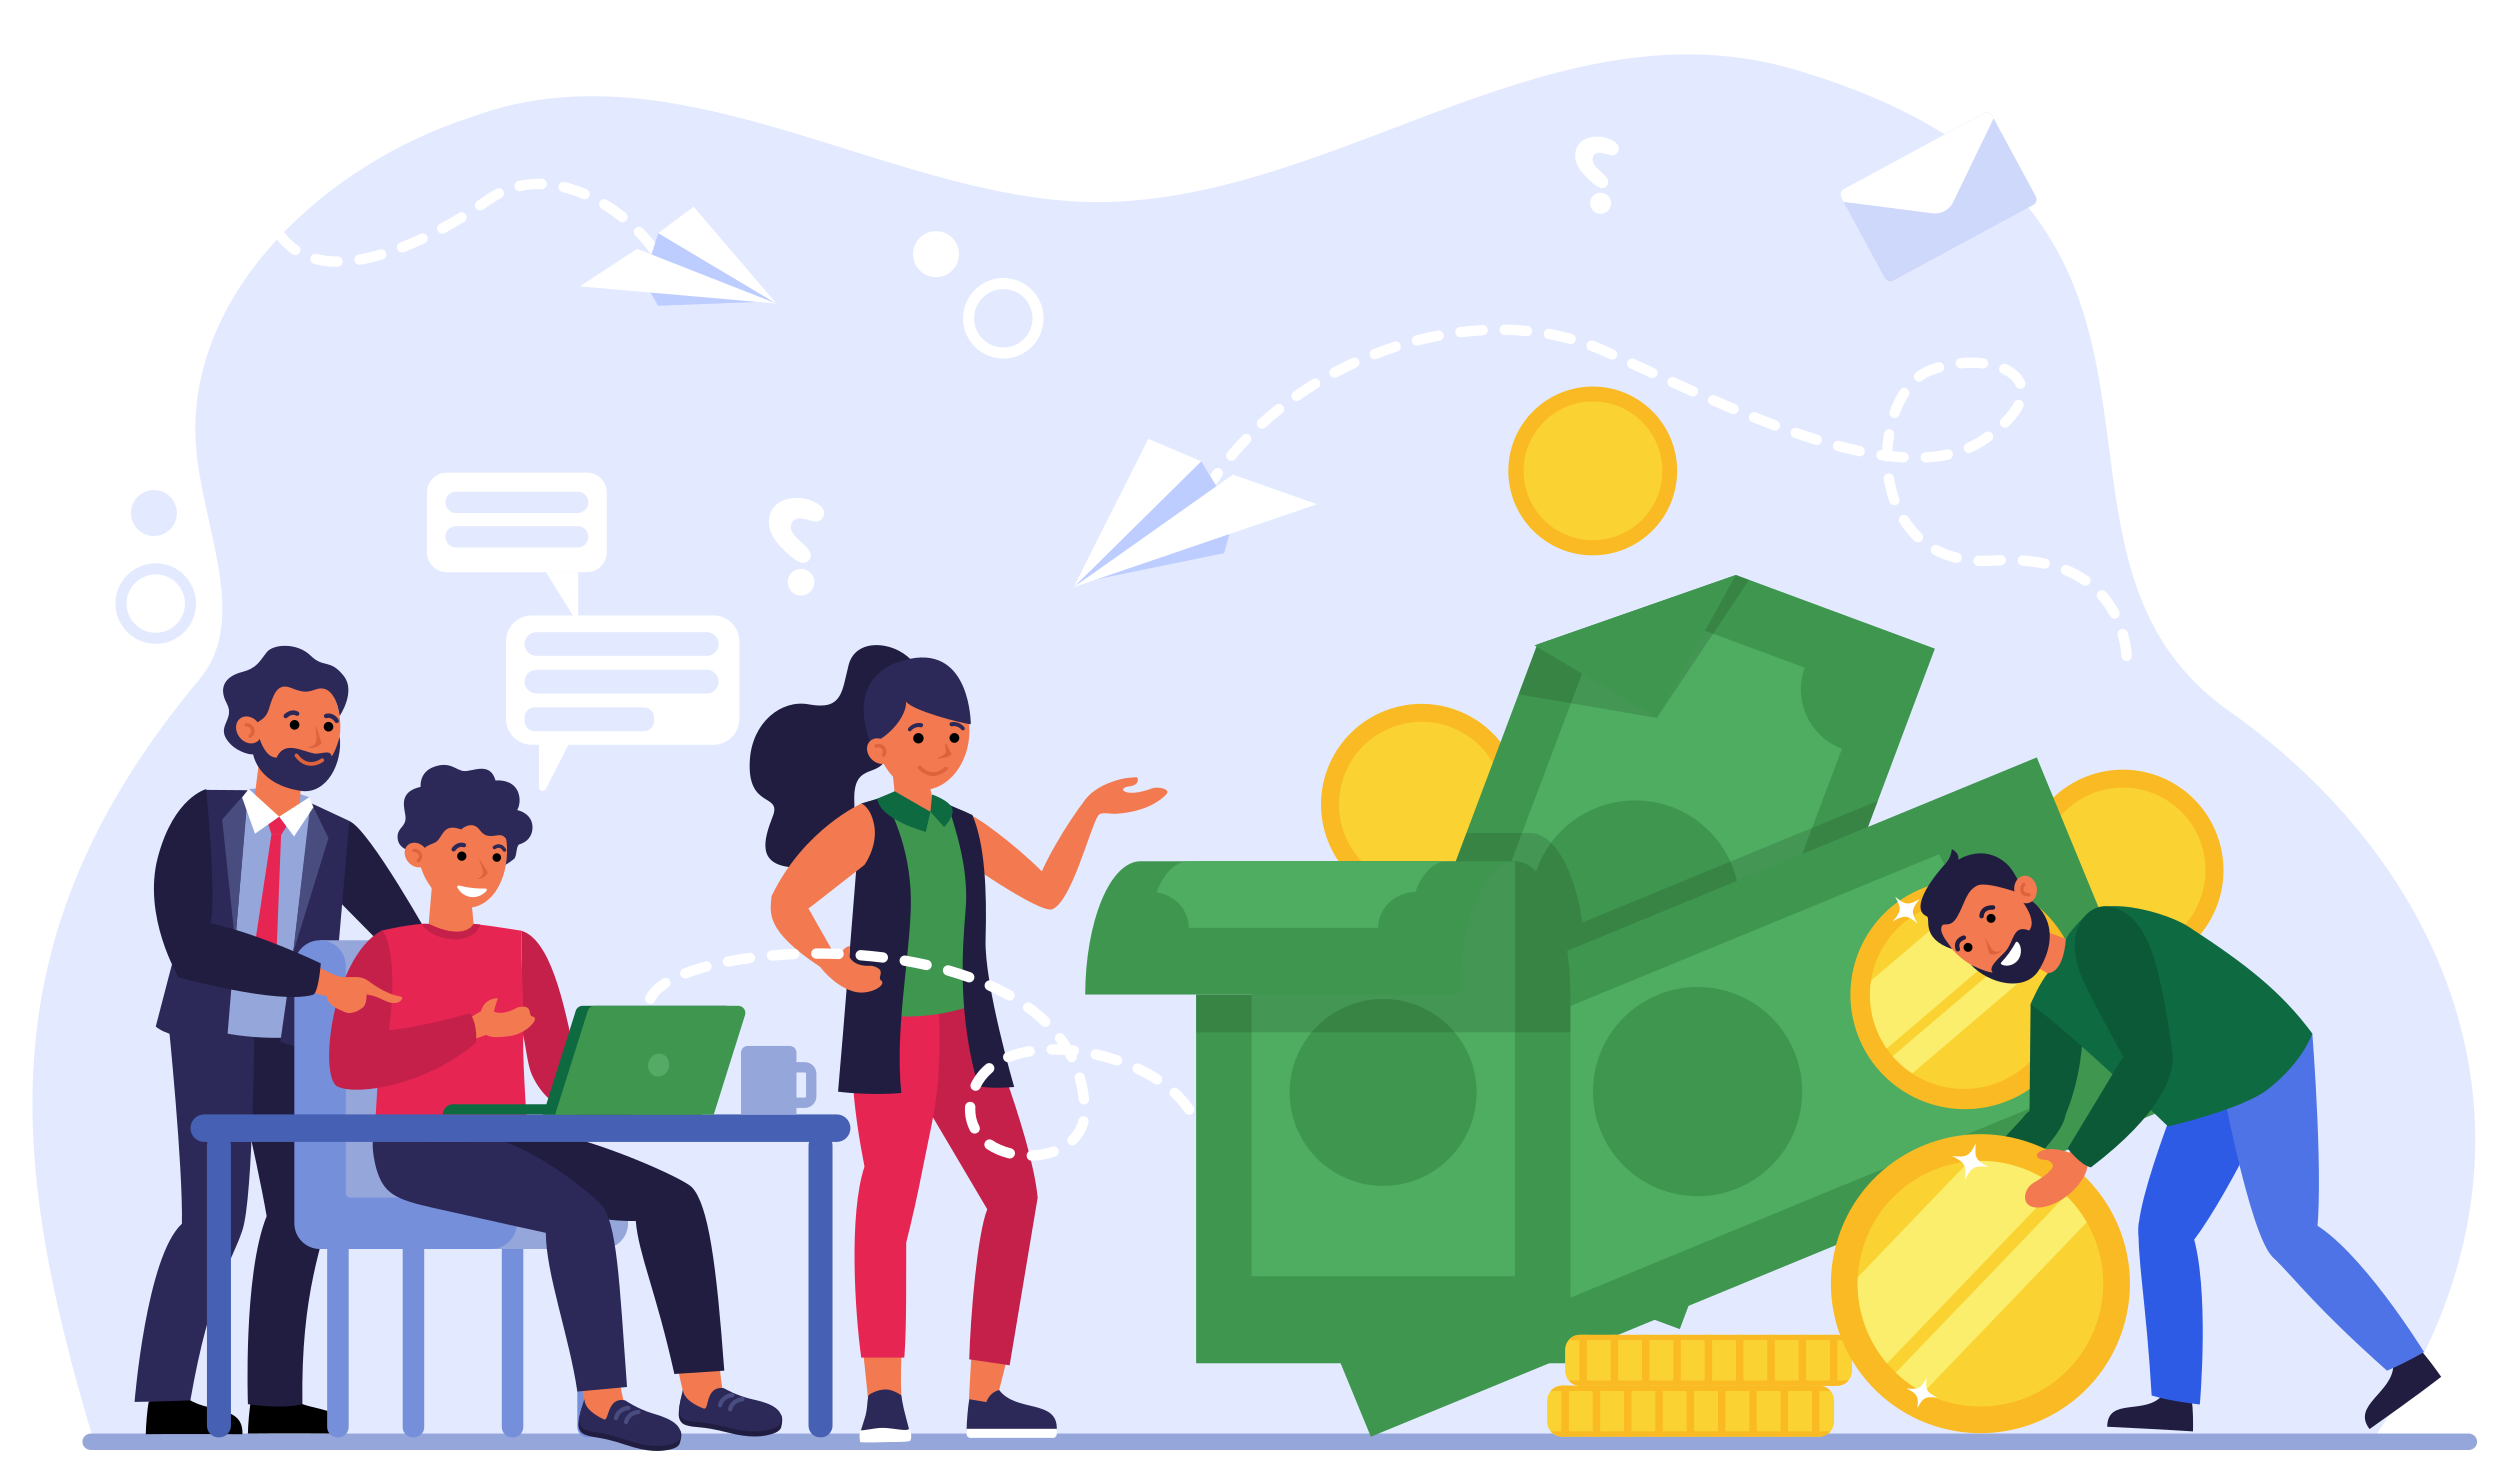 <svg xmlns="http://www.w3.org/2000/svg" xmlns:xlink="http://www.w3.org/1999/xlink" id="&#x421;&#x43B;&#x43E;&#x439;_1" x="0px" y="0px" viewBox="0 0 3380 2000" style="enable-background:new 0 0 3380 2000;" xml:space="preserve"><rect x="0" y="0" width="3380" height="2000" fill="#808080" stroke="none"/><g>	<g>		<rect transform="matrix(-1 -1.224647e-16 1.224647e-16 -1 3380 2000)" style="fill:#FFFFFF;" width="3380" height="2000"></rect>		<path style="fill:#E3EAFF;" d="M3208.171,1946.127c268.394-382.154,115.211-766.398-194.03-984.469   c-314.356-221.679,40.527-680.303-585.147-866.924c-323.673-96.543-608.307,166.749-925.562,178.188   C1219.15,283.174,925.07,50.982,636.435,158.543C443.414,220.46,250.461,394.226,264.852,601.991   c7.437,107.36,73.271,234.452,5.102,316.012c-287.715,344.222-258.059,645.306-145.301,1023.302   C124.626,1941.295,3208.171,1946.127,3208.171,1946.127z"></path>		<path style="fill:#95A6DB;" d="M122.905,1960.391h3214.671c6.334,0,11.468-4.974,11.468-11.109l0,0   c0-6.137-5.134-11.111-11.468-11.111H122.905c-6.333,0-11.466,4.975-11.466,11.111l0,0   C111.439,1955.417,116.572,1960.391,122.905,1960.391z"></path>		<g>			<g>				<path style="fill:#201D40;" d="M471.752,1109.883c26.529,9.059,113.225,164.898,113.225,164.898l-66.81,4.387l-71.557-72.518     L471.752,1109.883z"></path>				<path d="M382.43,1880.871c24.715,32.965,85.408,12.736,83.398,57.324c-92.296-0.572-130.654,0-130.654,0     c0.121-10.24,1.946-34.549,4.074-44.063L382.43,1880.871z"></path>				<path d="M244.338,1881.734c24.715,32.966,85.408,12.736,83.398,57.324c-92.296-0.572-130.654,0-130.654,0     c0.121-10.24,1.946-34.547,4.074-44.063L244.338,1881.734z"></path>				<path style="fill:#201D40;" d="M435.508,1376.212c0,0,14.816,212.378,8.728,259.353     c-6.088,46.973-37.827,107.484-35.385,262.857c-30.087,7.283-73.678,0-73.678,0s-6.463-175.686,25.344-254.156     c-12.934-76.224-54.435-250.805-54.435-250.805L435.508,1376.212z"></path>				<path style="fill:#2C2858;" d="M343.973,1383.649c0,0-1.375,234.471-16.188,279.462     c-14.811,44.992-43.598,77.089-70.414,230.149c-30.92,1.495-75.443,2.134-75.443,2.134s15.835-196.721,63.991-240.873     c1.63-77.297-18.235-272.354-18.235-272.354L343.973,1383.649z"></path>				<polygon style="fill:#95A6DB;" points="418.249,1077.824 378.287,1064.659 336.258,1066.627 370.277,1122.629     "></polygon>				<path style="fill:#F37A50;" d="M403.947,1103.922c-19.77,9.852-44.574,7.298-62.021-8.635l7.995-63.096l58.59,8.646     L403.947,1103.922z"></path>				<path style="fill:#95A6DB;" d="M320.763,1086.105L320.763,1086.105l13.198-2.018l2.297-17.462l27.392,34.648l9.134,3.679     l9.787-1.095l35.678-26.034l-2.471,17.439l10.188,4.588l0,0l37.078,15.057l-44.375,214.775l-1.371,71.363     c-54.989,5.289-113.193,1.275-167.592-19.333l18.609-72.565l7.945-218.018L320.763,1086.105z"></path>				<polygon style="fill:#E62552;" points="380.025,1128.527 373.52,1297.633 356.544,1313.821 341.512,1297.041 367.089,1127.517          "></polygon>				<polygon style="fill:#E62552;" points="392.441,1109.123 377.441,1104.104 359.981,1105.803 367.039,1127.846 380.004,1129.09          "></polygon>				<g>					<path style="fill:#2C2858;" d="M420.768,1085.985l-22.682,189.317L379.06,1408.23c0,0,36.615,17.9,67.491-0.416l25.71-297.873      L420.768,1085.985z"></path>					<polygon style="fill:#494C7F;" points="420.06,1083.881 396.211,1288.408 444.139,1133.014      "></polygon>				</g>				<g>					<path style="fill:#2C2858;" d="M334.914,1068.371l-27.851,337.021c0,0-70.411,4.336-96.499-17.46l27.211-104.429      l40.918-215.598L334.914,1068.371z"></path>					<polygon style="fill:#494C7F;" points="335.654,1067.791 317.93,1273.896 300.361,1108.107      "></polygon>				</g>				<g>					<g>						<path style="fill:#F37A50;" d="M334.78,984.905c4.506,43.913,36.118,76.644,70.606,73.104       c34.49-3.539,58.797-42.006,54.291-85.92c-4.506-43.913-36.117-76.643-70.607-73.104       C354.581,902.524,330.275,940.992,334.78,984.905z"></path>						<path d="M441.59,988.503c3.303,1.407,7.121-0.13,8.528-3.433c1.407-3.303-0.129-7.12-3.432-8.528       c-3.303-1.407-7.12,0.129-8.528,3.433C436.751,983.277,438.287,987.095,441.59,988.503z"></path>						<path d="M392.211,982.425c1.346,3.344,5.148,4.964,8.492,3.619c3.344-1.346,4.965-5.148,3.619-8.492       c-1.346-3.344-5.148-4.964-8.492-3.618C392.486,975.279,390.865,979.081,392.211,982.425z"></path>						<path style="fill:#DE623C;" d="M426.856,979.988c3.443,11.055,7.925,24.615,7.925,24.615s-6.103,9.102-19.353,5.776       c6.2-0.845,12.718-3.155,12.395-11.21C427.5,991.117,426.856,979.988,426.856,979.988z"></path>						<g>							<path style="fill:#2C2858;" d="M384.85,970.649c1.176,0.685,2.709,0.503,3.689-0.524c0.23-0.237,5.926-5.992,11.746-2.635        c1.44,0.829,3.279,0.336,4.109-1.103c0.83-1.44,0.326-3.286-1.104-4.109c-7.948-4.584-15.973,0.411-19.104,3.693        c-1.147,1.202-1.103,3.107,0.099,4.253C384.461,970.391,384.65,970.532,384.85,970.649z"></path>						</g>						<g>							<path style="fill:#2C2858;" d="M456.191,977.431c-1.299,0.408-2.754-0.109-3.483-1.33c-0.172-0.282-4.445-7.157-10.867-5.177        c-1.588,0.489-3.271-0.4-3.762-1.989c-0.49-1.587,0.412-3.275,1.988-3.761c8.768-2.704,15.482,3.948,17.808,7.843        c0.852,1.426,0.386,3.274-1.041,4.125C456.627,977.267,456.412,977.362,456.191,977.431z"></path>						</g>						<path style="fill:#2C2858;" d="M341.196,987.398c3.569-15.623,16.42-9.197,22.578-29.472       c6.157-20.273,11.689-35.452,30.462-27.588c18.773,7.865,24.506,4.319,33.458,1.494c26.915-8.493,31.491,36.245,31.491,36.245       s22.488-33,5.476-54.334c-18.86-23.649-26.772-9.757-44.82-27.435c-18.048-17.678-50.233-15.876-59.294-4.462       c-9.553,12.035-12.91,21.443-33.369,26.736c-20.459,5.294-33.203,18.969-20.608,42.427       c12.595,23.457-18.759,31.228,5.767,55.813c9.514,9.535,28.34,15.566,32.314,12.266       C349.971,1014.668,338.896,997.47,341.196,987.398z"></path>						<path style="fill:#2C2858;" d="M459.32,995.84c0,0-5.654,20.934-11.149,26.888c-0.501-10.158-15.931-2.623-23.065-3.901       c-17.246-3.092-40.264-18.375-51.142,5.499c-22.263-0.052-28.466-48.613-28.466-48.613       c-16.59,47.982,7.469,85.354,60.957,93.557C441.693,1074.674,463.585,1031.836,459.32,995.84z"></path>						<g>							<path style="fill:#F37A50;" d="M349.135,977.403c6.391,8.626,5.848,19.857-1.211,25.087        c-7.059,5.229-17.961,2.475-24.351-6.15c-6.39-8.626-5.847-19.857,1.212-25.086        C331.844,966.025,342.746,968.778,349.135,977.403z"></path>							<g>								<path style="fill:#DE623C;" d="M338.45,997.757c0.347-0.067,0.684-0.213,0.983-0.442c4.297-3.295,5.896-7.896,4.283-12.311         c-1.653-4.52-6.192-7.642-10.793-7.425c-1.295,0.062-2.295,1.16-2.233,2.455c0.061,1.294,1.16,2.294,2.454,2.233         c2.521-0.118,5.228,1.792,6.164,4.349c0.898,2.457-0.072,4.934-2.732,6.974c-1.028,0.789-1.223,2.262-0.434,3.29         C336.701,997.609,337.605,997.92,338.45,997.757z"></path>							</g>						</g>						<g>							<path style="fill:#DE623C;" d="M413.201,1034.201c1.4,0.469,2.834,0.803,4.302,0.998c10.833,1.45,19.393-5.176,19.752-5.457        c1.11-0.874,1.302-2.482,0.427-3.593c-0.872-1.108-2.477-1.301-3.586-0.432l0,0c-0.072,0.056-7.296,5.589-15.964,4.403        c-5.647-0.771-10.778-4.223-15.251-10.26c-0.842-1.135-2.444-1.373-3.579-0.531c-1.136,0.842-1.374,2.443-0.532,3.578        C403.005,1028.623,407.846,1032.406,413.201,1034.201z"></path>						</g>					</g>				</g>				<polygon style="fill:#FFFFFF;" points="377.441,1104.104 344.779,1127.172 327.322,1078.232 336.258,1066.627     "></polygon>				<polygon style="fill:#FFFFFF;" points="377.441,1104.104 397.541,1130.906 423.744,1091.402 418.249,1077.824     "></polygon>			</g>			<g id="&#x441;_6_">				<path id="&#x441;_15_" style="fill:#768FDB;" d="M794.607,1943.393h0.961c7.771,0,14.072-6.301,14.072-14.072v-240.65h-29.106v240.65     C780.535,1937.092,786.835,1943.393,794.607,1943.393z"></path>				<path id="&#x441;_14_" style="fill:#768FDB;" d="M692.49,1943.393h0.961c7.771,0,14.072-6.301,14.072-14.072v-240.65h-29.105v240.65     C678.418,1937.092,684.718,1943.393,692.49,1943.393z"></path>				<path id="&#x441;_13_" style="fill:#768FDB;" d="M544.424,1929.784c0,7.516,6.516,13.608,14.553,13.608l0,0     c8.037,0,14.553-6.093,14.553-13.608V1688.67h-29.105V1929.784z"></path>				<path id="&#x441;_12_" style="fill:#768FDB;" d="M456.379,1943.393h0.961c7.771,0,14.072-6.301,14.072-14.072v-240.65h-29.105v240.65     C442.307,1937.092,448.607,1943.393,456.379,1943.393z"></path>				<path id="&#x441;_11_" style="fill:#95A6DB;" d="M617.879,1306.004v306.836c0,3.492,2.831,6.322,6.322,6.322h190.244     c19.194,0,34.754,15.559,34.754,34.754l0,0c0,19.193-15.56,34.754-34.754,34.754H617.879h-34.754     c-19.194,0-34.754-15.561-34.754-34.754v-34.754v-313.158c0-19.195,15.56-34.754,34.754-34.754l0,0     C602.319,1271.25,617.879,1286.809,617.879,1306.004z"></path>									<rect id="&#x441;_10_" x="432.711" y="1271.25" transform="matrix(-1 -1.224647e-16 1.224647e-16 -1 1015.836 2896.047)" style="fill:#95A6DB;" width="150.414" height="353.547"></rect>				<path id="&#x441;_9_" style="fill:#768FDB;" d="M467.465,1306.004v306.836c0,3.492,2.83,6.322,6.322,6.322h190.244     c19.194,0,34.754,15.559,34.754,34.754l0,0c0,19.193-15.56,34.754-34.754,34.754H467.465h-34.754     c-19.194,0-34.754-15.561-34.754-34.754v-34.754v-313.158c0-19.195,15.56-34.754,34.754-34.754l0,0     C451.905,1271.25,467.465,1286.809,467.465,1306.004z"></path>			</g>			<g id="c_36_">				<path style="fill:#C4204A;" d="M704.772,1258.291c38.334,11.645,57.414,92.348,73.736,176.824     c22.052,28.945,45.702,44.844,80.268,78.975c-23.423,5.305-48.211-0.91-48.211-0.91s-63.682,0.545-91.309-59.664     c-6.322-13.779-8.479-41.506-12.061-53.83C705.624,1361.057,704.772,1258.291,704.772,1258.291z"></path>				<path style="fill:#F37A50;" d="M929.021,1901.779l34.527,8.748l14.103-30.756c-1.468-1.084-3.73-21.527-5.116-37.088     l-55.731,7.687C919.538,1866.072,924.143,1886.605,929.021,1901.779z"></path>				<g>					<g>						<path style="fill:#201D40;" d="M989.953,1919.91c0,0,11.939-20.074,27.068-21.338c0,0,28.55,1.637,38.565,13.643       c3.144,3.771,1.935,11.816,0.691,16.969c-0.776,3.217-3.503,6.709-11.941,9.363c-12.463,3.92-29.273,6.323-60.24-1.705       c-37.149-9.629-43.079-5.664-56.809-10.088c-14.231-4.584-9.656-21.978-5.775-38.918       C921.512,1887.836,931.867,1908.567,989.953,1919.91z"></path>					</g>					<g>						<g>							<path style="fill:#2C2858;" d="M978.587,1876.764c0,0,16.581,10.043,38.261,15.021c12.131,2.784,44.463,9.056,39.256,30.612        c-0.776,3.217-3.503,6.707-11.941,9.362c-12.463,3.921-29.273,6.323-60.24-1.704c-37.149-9.631-43.079-5.664-56.809-10.088        c-14.23-4.586-7.663-24.327-3.781-41.268l0,0c0.351,4.299,2.342,15.582,28.152,25.689        C959.19,1907.406,952.894,1873.425,978.587,1876.764z"></path>						</g>					</g>					<g>						<path style="fill:#494C7F;" d="M973.761,1902.735c1.237-0.083,2.335-0.951,2.649-2.219       c2.623-10.544,13.52-11.288,13.981-11.319c1.611-0.093,2.852-1.473,2.766-3.084c-0.086-1.613-1.453-2.853-3.065-2.773       c-5.415,0.256-16.422,3.902-19.372,15.76c-0.391,1.572,0.566,3.164,2.139,3.555       C973.16,1902.729,973.465,1902.754,973.761,1902.735z"></path>					</g>					<g>						<path style="fill:#494C7F;" d="M987.377,1908.191c1.236-0.082,2.334-0.95,2.648-2.219c2.623-10.543,13.52-11.287,13.98-11.318       c1.611-0.093,2.853-1.473,2.766-3.085c-0.086-1.612-1.453-2.852-3.064-2.772c-5.416,0.256-16.423,3.902-19.372,15.761       c-0.392,1.571,0.565,3.163,2.138,3.554C986.775,1908.188,987.08,1908.212,987.377,1908.191z"></path>					</g>				</g>				<path style="fill:#F37A50;" d="M794.143,1914.784l33.826,11.156l16.232-29.688c-1.388-1.185-6.247-22.778-6.535-38.398     l-52.093,4.788C787.195,1878.498,790.343,1899.305,794.143,1914.784z"></path>				<path style="fill:#201D40;" d="M737.998,1529.713c77.123,14.087,186.658,64.044,197.463,75.408     c22.318,23.475,33.247,104.213,43.772,248.015l-67.496,4.505c-24.914-112.338-48.353-161.316-52.18-206.939     c0,0-59.146,4.092-148.147-30.253c-43.874-16.931-89.595-36.685-76.435-76.321     C645.459,1512.548,664.461,1516.281,737.998,1529.713z"></path>				<path style="fill:#2C2858;" d="M651.738,1536.43c64.076,6.621,149.543,79.941,160.348,91.305     c22.318,23.475,25.129,103.641,35.653,247.441l-67.173,6.195c-10.876-74.501-42.664-159.857-42.572-214.559     c0,0-60.127-13.034-153.199-33.967c-50.913-11.451-66.191-19.338-75.93-52.585c-3.313-11.312-7.803-37.519-2.723-43.366     C528.623,1511.02,591.086,1530.164,651.738,1536.43z"></path>				<g>					<g>						<path style="fill:#201D40;" d="M853.648,1937.157c0,0,13.321-19.185,28.502-19.381c0,0,28.363,3.641,37.508,16.321       c2.873,3.983,1.102,11.926-0.503,16.977c-1.001,3.154-3.966,6.445-12.57,8.5c-12.709,3.033-29.646,4.248-59.972-5.938       c-36.38-12.221-42.573-8.683-55.958-14.061c-13.872-5.574-8.087-22.603-3.022-39.228       C787.633,1900.348,796.504,1921.756,853.648,1937.157z"></path>					</g>					<g>						<g>							<path style="fill:#2C2858;" d="M845.346,1893.318c0,0,15.832,11.185,37.109,17.675c11.904,3.631,43.715,12.161,37.004,33.298        c-1,3.154-3.967,6.445-12.57,8.5c-12.709,3.033-29.645,4.248-59.971-5.939c-36.381-12.22-42.574-8.682-55.958-14.06        c-13.872-5.575-5.933-24.806-0.868-41.431l0,0c0.047,4.313,1.238,15.708,26.274,27.605        C823.841,1922.52,819.951,1888.18,845.346,1893.318z"></path>						</g>					</g>					<g>						<path style="fill:#494C7F;" d="M833.033,1920.01c1.236-0.082,2.334-0.951,2.648-2.219       c2.623-10.543,13.52-11.287,13.981-11.318c1.611-0.094,2.852-1.473,2.766-3.085c-0.086-1.612-1.453-2.853-3.064-2.772       c-5.416,0.256-16.423,3.901-19.373,15.76c-0.391,1.572,0.566,3.163,2.139,3.554       C832.432,1920.004,832.736,1920.029,833.033,1920.01z"></path>					</g>					<g>						<path style="fill:#494C7F;" d="M846.648,1925.467c1.237-0.082,2.334-0.95,2.649-2.219       c2.622-10.543,13.519-11.287,13.981-11.319c1.61-0.093,2.852-1.472,2.765-3.085c-0.086-1.611-1.452-2.852-3.064-2.771       c-5.415,0.256-16.422,3.902-19.372,15.76c-0.392,1.572,0.566,3.163,2.138,3.554       C846.048,1925.461,846.352,1925.486,846.648,1925.467z"></path>					</g>				</g>				<g>					<polygon id="v-2_7_" style="fill:#F37A50;" points="609.428,1193.7 609.457,1193.7 635.023,1193.794 640.813,1254.178       610.969,1269.936 579.144,1254.355 584.288,1193.794      "></polygon>					<g>						<g>							<path style="fill:#2C2858;" d="M606.992,1185.338c-22.498,6.318-39.074-21.078-39.074-21.078        c-14.406-0.117-14.23-14.473-14.23-14.473c-6.982-0.998-16.981-6.758-16.117-19.919c0.732-11.144,11.367-12.292,10.75-25.11        c-0.496-10.287-11.644-33.939,20.342-40.92c0,0-2.152-18.926,16.537-26.457c22.912-9.234,31.031,4.133,41.855,5.063        c12.088,1.04,35.441-13.589,42.927,12.849c0,0,16.681-2.217,26.216,8.682c8.883,10.153,6.967,25.209,3.012,31.254        c0,0,14.037,2.451,19.076,14.598c3.38,8.143,1.795,19.598-5.804,26.227c-4.835,4.219-9.88,5.33-9.88,5.33        c-5.305,1.74-3.362,16.368-7.717,19.938c-6.988,5.727-14.85,10.227-22.955,14.083L606.992,1185.338z"></path>							<path style="fill:#F37A50;" d="M565.078,1149.703c1.472,42.324,34.635,78.805,67.877,77.648        c33.242-1.156,53.975-39.51,52.502-81.835c-1.471-42.325-29.612-75.699-62.854-74.544        C589.361,1072.129,563.605,1107.377,565.078,1149.703z"></path>							<path d="M666.107,1160.91c0.828,3.086,4,4.917,7.086,4.09c3.085-0.826,4.916-3.999,4.09-7.085        c-0.828-3.085-4-4.917-7.086-4.089C667.111,1154.652,665.281,1157.824,666.107,1160.91z"></path>							<path d="M618.29,1159.143c0.896,3.342,4.329,5.324,7.669,4.428c3.341-0.895,5.322-4.328,4.428-7.669        c-0.896-3.341-4.329-5.323-7.67-4.427C619.377,1152.369,617.394,1155.803,618.29,1159.143z"></path>							<path style="fill:#DE623C;" d="M647.622,1160.692c5.269,8.452,11.945,18.765,11.945,18.765s-3.103,8.904-14.853,9.014        c4.977-2.05,9.898-5.391,7.88-12.023C650.576,1169.814,647.622,1160.692,647.622,1160.692z"></path>							<g>								<path style="fill:#2C2858;" d="M612.309,1151.055c-0.209-0.074-0.412-0.176-0.605-0.302         c-1.334-0.874-1.707-2.663-0.832-3.997c2.385-3.64,9.089-9.746,17.385-6.801c1.505,0.559,2.287,2.184,1.754,3.686         s-2.184,2.287-3.685,1.754c-6.143-2.18-10.582,4.459-10.625,4.526C614.951,1151.061,613.536,1151.498,612.309,1151.055z"></path>							</g>							<g>								<path style="fill:#2C2858;" d="M667.681,1148.099c-0.389-0.14-0.746-0.383-1.03-0.723c-0.85-1.021-0.712-2.538,0.309-3.388         c0.16-0.133,3.975-3.258,8.768-2.471c3.274,0.539,6.085,2.688,8.354,6.387c0.695,1.133,0.34,2.613-0.793,3.309         c-1.132,0.695-2.613,0.34-3.307-0.793c-1.506-2.455-3.2-3.854-5.033-4.154c-2.605-0.428-4.887,1.399-4.908,1.418         C669.358,1148.25,668.458,1148.379,667.681,1148.099z"></path>							</g>							<path style="fill:#2C2858;" d="M695.924,1103.292l-71.115-46.651l-73.657,52.699l18.523,56.061        c-1.976-26.891,15.604-20.77,22.849-29.809c7.344-9.164,9.203-22.029,30.91-14.177c0,0,14.6-13.665,25.336,0.88        c8.303,11.246,16.729,7.58,25.568,6.905c10.43-0.797,9.481,9.595,15.735,8.321L695.924,1103.292z"></path>							<g>								<path style="fill:#F37A50;" d="M574.438,1146.371c6.516,7.533,6.8,17.962,0.636,23.293         c-6.164,5.332-16.442,3.549-22.958-3.984c-6.514-7.531-6.799-17.959-0.635-23.291         C557.644,1137.057,567.922,1138.84,574.438,1146.371z"></path>								<g>									<path style="fill:#DE623C;" d="M565.979,1165.949c0.316-0.086,0.617-0.244,0.878-0.479          c3.744-3.348,4.903-7.717,3.101-11.688c-1.846-4.065-6.264-6.637-10.504-6.113c-1.194,0.147-2.042,1.234-1.895,2.428          c0.146,1.193,1.234,2.041,2.428,1.895c2.322-0.287,4.961,1.291,6.006,3.591c1.002,2.21,0.279,4.569-2.039,6.642          c-0.897,0.803-0.973,2.18-0.172,3.075C564.351,1165.936,565.208,1166.159,565.979,1165.949z"></path>								</g>							</g>							<path style="fill:#FFFFFF;" d="M657.712,1204.561c1.152-1.235,0.286-3.242-1.403-3.232c-4.293,0.025-11.375-0.08-18.061-0.84        c-6.685-0.758-13.611-2.243-17.791-3.229c-1.643-0.388-2.938,1.373-2.092,2.835c2.604,4.494,8.242,11.508,18.488,12.671        C647.102,1213.928,654.168,1208.357,657.712,1204.561z"></path>						</g>					</g>				</g>				<g id="v_7_">					<path id="v-25_1_" style="fill:#FFD0B7;" d="M555.742,1269.256c18.565-6.263,38.099-9.174,57.685-8.6      c66.337,0,76.493,16.76,76.493,16.371l-49.229,135.185l-27.264,13.455l-29.839-8.841      C583.588,1416.826,544.904,1273.287,555.742,1269.256z"></path>					<path style="fill:#E62552;" d="M506.154,1538.061c0,0,53.5,5.518,103.637,5.851c50.136-0.368,103.637-10.095,103.637-10.095      s-6.738-92.074-6.051-127.433c0.976-40.601-2.604-94.438-2.604-148.095c0,0-35.56-5.725-55.622-8.197      c-3.261-0.404-6.108-0.716-8.336-0.911c0,0-11.43,23.979-61.232,0c-2.617-0.261-5.857-0.245-9.478-0.036      c-20.922,1.25-54.618,9.145-54.618,9.145c0,53.513-2.161,105.955-1.438,146.563      C511.822,1441.07,506.154,1538.061,506.154,1538.061z"></path>				</g>				<g id="c_37_">					<path style="fill:#F37A50;" d="M638.055,1374.282l12.139-7.033c0,0,3.359-17.216,22.852-17.631      c-2.232,7.224-5.447,17.631-5.447,17.631s9.594,7.448,32.348-5.299c22.242-4.998,12.742,11.22,20.113,12.384      c10.878,1.717-7.93,23.094-30.139,26.365c-28.738,4.232-32.148-1.65-32.148-1.65l-16.261,5.682L638.055,1374.282z"></path>					<path id="c_38_" style="fill:#C4204A;" d="M525.737,1392.675c40.569-2.835,109.775-22.873,109.775-22.873      c11.075,16.987,8.013,39.55,8.013,39.55c-63.003,55.236-157.822,73.092-186.914,59.797      c-26.561-12.137-7.811-173.821,58.877-210.857l2.312,0.217C540.662,1297.191,525.737,1392.675,525.737,1392.675z"></path>				</g>				<path style="fill:#C4204A;" d="M570.105,1249.145v0.008c3.463,5.783,8.365,10.158,15.277,13.635     c10.945,5.523,25.821,7.865,34.98,7.148c7.252-0.57,15.295-3.529,20.449-7.613c5.474-4.346,7.854-9.881,8.339-12.23     c-3.261-0.404-6.609-0.91-8.836-1.105c0,0-10.93,24.174-60.732,0.194C576.966,1248.92,573.727,1248.936,570.105,1249.145z"></path>			</g>			<g>				<path style="fill:#4661B3;" d="M276.211,1543.911h854.967c10.285,0,18.622-8.337,18.622-18.624l0,0     c0-10.283-8.337-18.621-18.622-18.621H276.211c-10.284,0-18.622,8.338-18.622,18.621l0,0     C257.589,1535.574,265.927,1543.911,276.211,1543.911z"></path>				<path style="fill:#4661B3;" d="M1109.063,1943.393h0.583c8.806,0,15.944-7.139,15.944-15.944v-378.669     c0-8.806-7.139-15.943-15.943-15.943h-0.584c-8.806,0-15.944,7.138-15.944,15.944v378.668     C1093.118,1936.254,1100.257,1943.393,1109.063,1943.393z"></path>				<path style="fill:#4661B3;" d="M295.713,1943.393h0.583c8.806,0,15.944-7.139,15.944-15.944V1548.78     c0-8.806-7.139-15.944-15.944-15.944h-0.583c-8.807,0-15.945,7.139-15.945,15.945v378.666     C279.767,1936.253,286.906,1943.393,295.713,1943.393z"></path>			</g>			<g>				<path style="fill:#0E6A41;" d="M734.254,1507.002H948.7l42.329-134.588c1.955-6.217-2.688-12.543-9.203-12.543H787.607     c-4.213,0-7.939,2.734-9.203,6.754L734.254,1507.002z"></path>				<path style="fill:#3F964F;" d="M750.519,1507.002h214.447l42.329-134.588c1.955-6.217-2.687-12.543-9.204-12.543H803.874     c-4.214,0-7.94,2.734-9.203,6.754L750.519,1507.002z"></path>				<path style="fill:#55AB65;" d="M876.769,1436.088c-2.361,8.314,1.844,16.793,9.393,18.938     c7.551,2.146,15.585-2.855,17.947-11.17c2.361-8.313-1.844-16.791-9.393-18.936     C887.167,1422.773,879.132,1427.775,876.769,1436.088z"></path>				<path style="fill:#0E6A41;" d="M612.424,1492.95h138.096v13.716H598.707l0,0C598.707,1499.09,604.849,1492.95,612.424,1492.95z"></path>			</g>			<g>				<path style="fill:#95A6DB;" d="M1001.871,1506.666h74.971v-83.558c0-4.967-4.026-8.993-8.993-8.993h-56.984     c-4.967,0-8.993,4.026-8.993,8.993V1506.666z"></path>				<g>					<path style="fill:#95A6DB;" d="M1071.169,1497.936h16.886c8.683,0,15.748-7.064,15.748-15.746v-30.438      c0-8.684-7.065-15.748-15.748-15.748h-13.957c-3.861,0-6.992,3.131-6.992,6.992s3.131,6.992,6.992,6.992h13.957      c0.973,0,1.765,0.791,1.765,1.764v30.438c0,0.973-0.792,1.764-1.765,1.764h-16.886c-3.86,0-6.991,3.13-6.991,6.992      C1064.178,1494.807,1067.309,1497.936,1071.169,1497.936z"></path>				</g>			</g>			<g>				<path style="fill:#F37A50;" d="M465.108,1367.885c-9.589-4.582-20.307-7.279-23.577-20.975c0,0-25.957-6.898-53.145-12.946     c0,0,33.104-30.339,33.131-30.33c10.758,3.642,30.615,17.056,42.77,17.36c3.156,0.08,6.325-0.006,9.494,0.035     c7.722-0.063,15.766-0.973,24.041,5.125c31.975,23.555,44.482,19.557,45.778,22.277c1.072,4.242-7.531,12.344-23.821,4.189     c-15.763-7.893-24.134-8.016-24.134-8.016s0.266,13.761-5.201,17.707C487.961,1364.104,476.318,1373.242,465.108,1367.885z"></path>				<path style="fill:#201D40;" d="M433.756,1302.508c0,0-84.857-40.922-149.362-54.168c8.917-32.279-5.631-181.434-5.631-181.434     s-43.567,10.689-65.204,91.479c-21.636,80.791,27.984,163.01,27.984,163.01s133.783,37.182,181.627,23.578     C430.675,1342.838,433.756,1302.508,433.756,1302.508z"></path>			</g>		</g>		<g>			<g>				<g>					<g>						<g>							<path style="fill:#F37A50;" d="M1484.811,1102.131c-15.147-15.281-5.21-30.949-5.21-30.949        c-8.312-1.783-52.16,64.641-71.067,106.852c-32.98-33.24-91.093-78.129-106.807-80.746c0,0-21.2-5.697-28.816,19.933        c-6.799,22.876,19.717,39.085,19.717,39.085s113.43,80.083,130.205,72.965        C1448.938,1218.191,1472.562,1122.879,1484.811,1102.131z"></path>						</g>					</g>				</g>				<g>					<g>						<g>							<g>								<path style="fill:#F37A50;" d="M1508.494,1100.242c-9.256,0.564-21.42-4.012-24.986,4.287l-17.549-8.906l-1.105-11.018         c15.696-25.15,53.959-32.287,57.748-32.62c9.841-0.865,14.412-1.88,15.18-0.563c0.769,1.314,3.18,10.078-11.102,11.793         c-17.922,2.153-6.023,16.48,30.336,2.842c9.104-3.415,26.237,1.018,20.04,7.67         C1570.226,1081.059,1550.608,1097.674,1508.494,1100.242z"></path>							</g>						</g>					</g>				</g>			</g>			<path style="fill:#201D40;" d="M1231.354,891.622c-24.66-25.257-74.791-29.146-84.048,7.556    c-9.257,36.701-8.331,61.55-54.196,53.067c-36.524-6.757-76.316,24.032-79.374,75.961c-3.911,66.434,43.65,43.295,31.044,75.48    c-12.605,32.188-21.441,65.066,25.983,68.949c47.426,3.883,86.657-33.707,84.285-88.041    c-2.372-54.333,31.032-32.469,42.671-58.583C1214.267,988.877,1231.354,891.622,1231.354,891.622z"></path>			<g>				<path style="fill:#F37A50;" d="M1346.408,1896.924l21.388-84.237l-53.064-7.304c-1.821,39.838-4.8,79.063-4.541,89.687     L1346.408,1896.924z"></path>				<path style="fill:#F37A50;" d="M1219.787,1804.898h-55.406c1.822,13.279,9.088,85.174,9.088,85.174     c4.682,10.623,45.972,8.199,45.972,2.223C1216.318,1879.348,1219.527,1806.559,1219.787,1804.898z"></path>				<path style="fill:#C4204A;" d="M1310.384,1837.823l54.64,8.067l37.889-226.576c-7.804-85.986-83.498-268.913-83.498-268.913     l-85.32,29.879l-2.081,80.674l102.748,173.964C1321.367,1668.561,1312.205,1777.335,1310.384,1837.823z"></path>				<path style="fill:#E62552;" d="M1268.15,1356.461c-0.781-5.311-1.041-6.971-5.463-9.627l-81.938-23.24l-19.51,19.256     c-18.469,67.063-7.023,160.353,7.543,234.387c-21.329,64.074-12.985,196.165-4.402,258.247h58.268     c3.382-41.499,2.321-118.478,2.582-155.661l0,0c7.543-29.879,14.826-61.75,21.33-95.281     c8.323-42.828,18.728-84.326,21.59-123.17C1270.752,1424.52,1271.531,1385.014,1268.15,1356.461z"></path>			</g>			<path style="fill:#F37A50;" d="M1184.07,987.032c-0.311,44.536,27.793,80.839,62.771,81.081    c34.979,0.244,63.586-35.662,63.896-80.198c0.311-44.536-27.794-80.837-62.772-81.081    C1212.987,906.591,1184.38,942.496,1184.07,987.032z"></path>			<path style="fill:#F37A50;" d="M1205.559,1031.334l50.869,28.889c0,0,4.514,20.597,6.767,27.279    c4.649,13.79-13.164,19.815-28.224,11.231c-15.059-8.584-24.809-20.069-24.809-20.069L1205.559,1031.334z"></path>			<path style="fill:#2C2858;" d="M1312.507,979.197c-12.126-1.106-79.624-18.537-87.429-30.732    c0.637,28.964-43.001,62.014-48.85,53.512c-20.436-53.551-5.542-99.398,54.379-111.354    C1312.774,874.229,1312.507,979.197,1312.507,979.197z"></path>			<path d="M1235.748,1001.857c2.061,3.281,6.392,4.27,9.672,2.209c3.281-2.06,4.271-6.392,2.209-9.672    c-2.061-3.281-6.391-4.269-9.672-2.209C1234.677,994.246,1233.688,998.577,1235.748,1001.857z"></path>			<path d="M1284.783,1001.198c1.934,3.079,5.999,4.007,9.077,2.073c3.08-1.934,4.01-6,2.075-9.079c-1.935-3.08-6-4.008-9.079-2.073    C1283.776,994.054,1282.848,998.118,1284.783,1001.198z"></path>			<g>				<path style="fill:#2C2858;" d="M1302.912,987.291c0.248-0.112,0.48-0.271,0.686-0.476c1.003-1.005,0.988-2.765-0.032-3.931     c-7.917-9.055-17.643-6.423-18.053-6.307c-1.347,0.383-2.064,1.903-1.595,3.394c0.469,1.486,1.938,2.383,3.284,2.008     c0.319-0.086,7.166-1.825,12.735,4.543C1300.748,987.449,1301.95,987.722,1302.912,987.291z"></path>			</g>			<g>				<path style="fill:#2C2858;" d="M1228.927,988.584c-0.249-0.111-0.48-0.269-0.687-0.475c-1.002-1.005-0.988-2.765,0.031-3.931     c7.92-9.055,17.645-6.423,18.055-6.307c1.348,0.383,2.065,1.902,1.595,3.394c-0.468,1.486-1.937,2.383-3.284,2.008     c-0.319-0.086-7.166-1.825-12.734,4.542C1231.092,988.743,1229.889,989.017,1228.927,988.584z"></path>			</g>			<path style="fill:#DE623C;" d="M1279.797,1005.949c2.058,4.324,3.693,8.615,6.066,11.541c0.8,0.984,0.666,2.449-0.279,3.297    c-3.904,3.495-12.229,4.641-17.222,5.015c-0.729,0.054-0.969-0.957-0.294-1.237c5.716-2.369,8.572-4.571,9.897-5.863    c0.658-0.643,0.957-1.56,0.827-2.47c-0.297-2.091-0.861-6.341-1.057-9.765    C1277.669,1005.283,1279.288,1004.879,1279.797,1005.949z"></path>			<path style="fill:#F37A50;" d="M1200.575,1004.743c7.304,7.506,8.245,18.436,2.104,24.413    c-6.143,5.978-17.043,4.738-24.347-2.768c-7.305-7.505-8.246-18.436-2.104-24.412    C1182.371,995.999,1193.271,997.237,1200.575,1004.743z"></path>			<g>				<path style="fill:#DE623C;" d="M1195.666,1022.965c0.291-0.184,0.547-0.436,0.737-0.75c2.742-4.515,2.571-9.266-0.457-12.709     c-3.101-3.525-8.333-4.76-12.439-2.936c-1.155,0.514-1.677,1.865-1.163,3.021c0.514,1.155,1.866,1.676,3.021,1.164     c2.25-1,5.388-0.22,7.143,1.775c1.686,1.916,1.68,4.512-0.02,7.307c-0.656,1.08-0.313,2.489,0.77,3.146     C1194.023,1023.449,1194.955,1023.411,1195.666,1022.965z"></path>			</g>			<path style="fill:#3F964F;" d="M1322.661,1356.485c-88.888,34.171-166.386,8.921-166.386,8.921    c0.269-11.818-1.408-49.076,16.573-89.826c-4.362-34.513-2.696-86.368-4.061-106.262c10.587-53.372,5.558-57.887-3.993-83.032    l33.26-9.818l59.865,21.112l4.446-14.438c0,0,37.362,11.326,45.257,15.688l14.352,56.86l-3.069,125.736    C1318.905,1281.428,1319.037,1348.787,1322.661,1356.485z"></path>			<g>				<path style="fill:#DE623C;" d="M1263.811,1049.01c-1.471,0.146-2.943,0.15-4.42,0.016c-10.899-1-17.777-9.375-18.065-9.73     c-0.889-1.101-0.717-2.714,0.383-3.602c1.1-0.889,2.708-0.719,3.598,0.378l0,0c0.059,0.071,5.876,7.081,14.601,7.856     c5.685,0.506,11.463-1.719,17.176-6.615c1.073-0.92,2.69-0.795,3.61,0.279c0.922,1.073,0.797,2.69-0.277,3.611     C1275.008,1045.838,1269.439,1048.452,1263.811,1049.01z"></path>			</g>			<g>				<path style="fill:#2C2858;" d="M1333.5,1895.564c5.55-14.57,17.412-16.191,17.412-16.191     c23.059,30.758,79.688,11.885,77.813,53.485c-86.114-0.534-121.902,0-121.902,0c0.113-9.555,1.816-32.234,3.801-41.112     l4.487,0.798L1333.5,1895.564z"></path>				<path style="fill:#FFFFFF;" d="M1423.74,1943.965H1311.85c-2.776,0-5.027-2.251-5.027-5.027v-7.225h121.947v7.223     C1428.77,1941.713,1426.517,1943.965,1423.74,1943.965z"></path>			</g>			<g>				<path style="fill:#2C2858;" d="M1229.309,1933.262c0,0-6.912-25.791-7.521-29.104c-0.693-3.769-2.725-12.675-3.14-17.242     c-0.103-1.125-11.972-8.384-21.034-8.369c-12.277,0.02-23.467,7.132-23.692,8.475c-1.45,8.606-1.493,18.725-3.841,27.107     c-1.746,6.234-6.49,20.764-6.49,20.764L1229.309,1933.262z"></path>				<g>					<g>						<g>							<g>								<path style="fill:#FFFFFF;" d="M1229.309,1931.257c-1.612,5.12-21.488-0.786-35.994-0.782         c-12.178,0.004-27.935,4.721-29.725,2.885c-3.045,5.378-0.537,16.525-0.537,16.525s12.69,0.656,27.912,0         c15.221-0.656,32.811,0.314,39.436-1.652C1234.582,1941.24,1229.309,1931.257,1229.309,1931.257z"></path>							</g>						</g>					</g>				</g>			</g>			<path style="fill:#201D40;" d="M1194.017,1077.66c12.847,20.602,40.065,77.564,37.336,152.057s-21.372,164.995-12.774,247.971    c-43.769,3.885-85.545-1.727-85.545-1.727c4.662-48.961,31.76-389.675,31.76-389.675    C1178.515,1082.236,1194.017,1077.66,1194.017,1077.66z"></path>			<g>				<g id="c_23_">					<path style="fill:#F37A50;" d="M1126.696,1289.35l8.103,3.238c0,0,5.969-13.75,14.533-13.323l-1.1,13.617      c0,0,4.152,14.53,30.1,12.813c22.164,5.037,6.658,15.561,12.795,19.77c9.054,6.21-16.338,21.463-37.731,14.883      c-27.682-8.512-45.666-34.651-45.666-34.651L1126.696,1289.35z"></path>				</g>				<path style="fill:#F37A50;" d="M1164.795,1086.286c0,0-78.051,34.634-121.664,125.294c25.471,35.855,52.95,14.531,52.95,14.531     l72.707-56.793c0,0,17.374-24.105,13.501-51.118C1178.533,1092.006,1164.795,1086.286,1164.795,1086.286z"></path>				<path style="fill:#F37A50;" d="M1128.004,1289.873l-36.556-64.445c0,0-6.322-28.916-48.317-13.848     c-2.033,22.578-9.195,46.086,65.707,95.629C1118.563,1299.623,1128.004,1289.873,1128.004,1289.873z"></path>			</g>			<path style="fill:#0E6A41;" d="M1209.615,1069.809l-23.453,9.963c2.476,28.164,65.498,44.994,65.498,44.994l6.257-27.186    L1209.615,1069.809z"></path>			<path style="fill:#201D40;" d="M1281.311,1087.334c11.524,36.813,28.903,88.178,24.164,143.271    c-4.741,55.095-10.461,143.993,17.187,237.996c20.538,3.949,48.507,0.973,48.507,0.973s-40.464-138.049-38.669-199.4    c1.991-68.096-1.128-129.363-17.872-168.346C1302.033,1096.404,1281.311,1087.334,1281.311,1087.334z"></path>			<path style="fill:#0E6A41;" d="M1257.917,1097.58l18.558,20.62c0,0,16.045-16.597,10.237-26.854s-26.494-17.176-26.494-17.176    L1257.917,1097.58z"></path>		</g>		<g>			<path style="fill:#FFFFFF;" d="M1800.829,1572.461c-3.866-0.04-6.968-3.207-6.928-7.072c0.039-3.842,3.166-6.928,6.998-6.928    c0.024,0,0.05,0,0.074,0c9.856,0.104,19.792-0.116,29.546-0.646c3.838-0.211,7.159,2.751,7.369,6.611    c0.209,3.86-2.751,7.159-6.611,7.369c-8.442,0.457-17.045,0.689-25.568,0.689    C1804.083,1572.485,1802.456,1572.478,1800.829,1572.461z M1770.399,1571.172c-10.262-0.77-20.457-1.885-30.304-3.312    c-3.826-0.555-6.479-4.106-5.924-7.932c0.555-3.827,4.101-6.471,7.933-5.925c9.528,1.383,19.401,2.461,29.343,3.207    c3.855,0.289,6.745,3.649,6.456,7.504c-0.275,3.678-3.345,6.477-6.973,6.477    C1770.755,1571.191,1770.577,1571.186,1770.399,1571.172z M1388.012,1562.649c-0.141-3.863,2.877-7.109,6.74-7.25    c9.694-0.354,18.875-2.054,27.287-5.054c3.642-1.295,7.647,0.601,8.944,4.242c1.299,3.642-0.601,7.646-4.241,8.945    c-9.763,3.48-20.354,5.451-31.48,5.856c-0.087,0.003-0.173,0.005-0.26,0.005    C1391.254,1569.395,1388.149,1566.426,1388.012,1562.649z M1853.837,1563.024c-0.475-3.837,2.251-7.332,6.088-7.807    c10.001-1.237,19.778-2.83,29.062-4.733c3.787-0.782,7.487,1.664,8.264,5.451c0.776,3.787-1.664,7.487-5.451,8.264    c-9.644,1.978-19.789,3.63-30.155,4.913c-0.292,0.036-0.582,0.054-0.869,0.054    C1857.293,1569.166,1854.275,1566.569,1853.837,1563.024z M1363.547,1566.115c-11.078-2.77-21.038-7.089-29.603-12.837    c-3.21-2.155-4.064-6.504-1.909-9.714c2.153-3.21,6.502-4.066,9.713-1.911c7.215,4.844,15.693,8.504,25.195,10.88    c3.75,0.938,6.031,4.738,5.094,8.489c-0.795,3.181-3.649,5.304-6.786,5.304    C1364.688,1566.326,1364.117,1566.258,1363.547,1566.115z M1710.048,1562.319c-10.339-2.346-20.287-5.095-29.568-8.169    c-3.67-1.217-5.658-5.177-4.442-8.847c1.216-3.669,5.177-5.658,8.847-4.442c8.852,2.934,18.36,5.56,28.26,7.804    c3.769,0.855,6.133,4.605,5.278,8.375c-0.737,3.25-3.624,5.454-6.82,5.454C1711.09,1562.494,1710.568,1562.438,1710.048,1562.319    z M1912.774,1552.016c-1.146-3.692,0.917-7.614,4.609-8.762c9.83-3.05,18.949-6.537,27.106-10.363    c3.5-1.639,7.668-0.135,9.31,3.365s0.136,7.669-3.364,9.311c-8.736,4.097-18.46,7.818-28.9,11.06    c-0.691,0.214-1.391,0.316-2.078,0.316C1916.472,1556.942,1913.706,1555.017,1912.774,1552.016z M1444.862,1546.456    c-2.687-2.781-2.61-7.212,0.17-9.899c6.446-6.227,10.846-13.715,13.075-22.254c0.976-3.742,4.806-5.982,8.542-5.004    c3.741,0.977,5.981,4.801,5.003,8.541c-2.888,11.063-8.571,20.747-16.892,28.786c-1.36,1.313-3.112,1.966-4.863,1.966    C1448.065,1548.592,1446.234,1547.877,1444.862,1546.456z M1651.809,1542.661c-10.01-4.827-19.049-10.211-26.868-16.005    c-3.105-2.301-3.758-6.684-1.457-9.79c2.302-3.105,6.684-3.758,9.791-1.458c7.114,5.271,15.396,10.195,24.614,14.642    c3.483,1.679,4.944,5.863,3.266,9.346c-1.207,2.503-3.707,3.962-6.311,3.962    C1653.824,1543.357,1652.788,1543.133,1651.809,1542.661z M1311.544,1528.884c-4.597-8.785-6.927-18.53-6.927-28.965    c0-1.196,0.031-2.413,0.092-3.621c0.196-3.862,3.495-6.814,7.344-6.639c3.861,0.194,6.834,3.483,6.638,7.344    c-0.048,0.975-0.073,1.954-0.073,2.916c0,8.151,1.794,15.713,5.331,22.474c1.792,3.427,0.469,7.656-2.957,9.447    c-1.036,0.543-2.146,0.799-3.239,0.799C1315.23,1532.639,1312.794,1531.273,1311.544,1528.884z M1967.629,1528.161    c-2.358-3.063-1.786-7.458,1.277-9.816c2.162-1.664,4.216-3.391,6.104-5.131c4.909-4.521,10.388-9.685,15.578-14.587    c2.812-2.654,7.241-2.527,9.896,0.284c2.654,2.81,2.527,7.241-0.283,9.896c-5.223,4.932-10.738,10.129-15.705,14.705    c-2.191,2.018-4.563,4.012-7.05,5.926c-1.272,0.98-2.775,1.454-4.266,1.454    C1971.083,1530.892,1969.008,1529.952,1967.629,1528.161z M1602.114,1504.361c-0.6-0.803-1.185-1.613-1.751-2.43    c-4.6-6.617-10.313-13.094-16.979-19.248c-2.84-2.621-3.017-7.05-0.393-9.891c2.622-2.84,7.049-3.018,9.892-0.394    c7.411,6.843,13.795,14.089,18.976,21.542c0.478,0.686,0.967,1.365,1.471,2.039c2.314,3.097,1.68,7.483-1.417,9.798    c-1.258,0.939-2.728,1.393-4.185,1.393C1605.595,1507.171,1603.489,1506.2,1602.114,1504.361z M1458.534,1487.015    c-1.011-9.661-2.84-19.131-5.433-28.148c-1.068-3.716,1.077-7.595,4.792-8.663c3.716-1.067,7.595,1.077,8.663,4.792    c2.82,9.805,4.807,20.088,5.902,30.562c0.402,3.846-2.39,7.289-6.233,7.691c-0.248,0.025-0.493,0.039-0.737,0.039    C1461.949,1493.287,1458.91,1490.612,1458.534,1487.015z M2012.151,1487.912c-2.633-2.831-2.473-7.26,0.358-9.893    c8.035-7.475,15.329-14.125,22.3-20.334c2.887-2.573,7.312-2.315,9.883,0.57c2.571,2.887,2.316,7.312-0.571,9.883    c-6.895,6.142-14.116,12.727-22.076,20.131c-1.349,1.254-3.06,1.875-4.767,1.875    C2015.401,1490.145,2013.53,1489.395,2012.151,1487.912z M1316.021,1474.079c-3.483-1.677-4.948-5.86-3.271-9.344    c4.722-9.811,11.482-18.477,20.097-25.757c2.953-2.496,7.371-2.125,9.864,0.828c2.496,2.952,2.126,7.369-0.827,9.864    c-7.099,6.001-12.657,13.112-16.52,21.136c-1.206,2.506-3.707,3.967-6.313,3.967    C1318.033,1474.773,1316.999,1474.55,1316.021,1474.079z M1560.571,1465.177c-7.824-5.044-16.386-9.764-25.447-14.027    c-3.498-1.646-4.999-5.816-3.354-9.314c1.646-3.498,5.815-4.999,9.314-3.354c9.62,4.527,18.729,9.55,27.072,14.93    c3.249,2.095,4.185,6.427,2.09,9.676c-1.338,2.076-3.59,3.208-5.89,3.208C1563.059,1466.295,1561.744,1465.934,1560.571,1465.177    z M2056.811,1447.768c-2.48-2.965-2.087-7.38,0.879-9.861c7.99-6.682,15.934-13.07,23.609-18.987    c3.062-2.36,7.457-1.792,9.817,1.271c2.36,3.062,1.792,7.457-1.27,9.816c-7.53,5.805-15.327,12.076-23.176,18.641    c-1.311,1.097-2.903,1.631-4.487,1.631C2060.183,1450.277,2058.194,1449.424,2056.811,1447.768z M1508.025,1440.253    c-9.177-3.114-18.655-5.782-28.173-7.928c-3.771-0.851-6.139-4.597-5.288-8.368c0.849-3.771,4.597-6.142,8.368-5.288    c9.994,2.253,19.951,5.054,29.592,8.326c3.661,1.242,5.622,5.218,4.38,8.878c-0.989,2.916-3.713,4.753-6.629,4.753    C1509.53,1440.626,1508.771,1440.506,1508.025,1440.253z M1356.619,1431.807c-1.437-3.588,0.31-7.662,3.898-9.099    c9.16-3.665,19.37-6.446,30.348-8.267c3.808-0.623,7.418,1.947,8.05,5.762c0.633,3.813-1.946,7.418-5.761,8.051    c-9.981,1.654-19.213,4.162-27.436,7.451c-0.853,0.342-1.733,0.504-2.599,0.504    C1360.343,1436.209,1357.714,1434.544,1356.619,1431.807z M1442.677,1432.236c-0.988-1.965-2.026-3.916-3.105-5.852    c-5.984-0.406-11.862-0.589-17.625-0.527c-0.023,0-0.047,0-0.07,0c-3.834,0-6.96-3.09-6.998-6.932    c-0.037-3.867,3.065-7.031,6.932-7.068c2.854-0.026,5.734,0.001,8.646,0.078c-0.958-1.352-1.936-2.692-2.938-4.02    c-2.327-3.087-1.711-7.477,1.376-9.804c3.086-2.327,7.477-1.713,9.804,1.376c3.308,4.388,6.401,8.912,9.258,13.538    c1.551,0.149,3.104,0.312,4.661,0.49c3.841,0.438,6.6,3.905,6.161,7.748c-0.256,2.25-1.552,4.128-3.354,5.21    c1.35,3.343-0.069,7.218-3.347,8.867c-1.011,0.508-2.084,0.748-3.142,0.748C1446.374,1436.09,1443.907,1434.68,1442.677,1432.236    z M2104.013,1410.713c-2.207-3.174-1.424-7.536,1.75-9.743c8.571-5.961,17.146-11.56,25.485-16.643    c3.301-2.013,7.608-0.967,9.62,2.335c2.013,3.301,0.967,7.607-2.334,9.62c-8.101,4.937-16.437,10.381-24.778,16.182    c-1.218,0.847-2.611,1.254-3.99,1.254C2107.552,1413.718,2105.373,1412.669,2104.013,1410.713z M1408.338,1386.404    c-6.74-6.467-14.239-12.715-22.287-18.567c-3.127-2.274-3.818-6.653-1.544-9.778c2.274-3.128,6.651-3.82,9.778-1.544    c8.56,6.226,16.549,12.884,23.746,19.789c2.789,2.675,2.881,7.107,0.203,9.897c-1.374,1.433-3.211,2.152-5.051,2.152    C1411.44,1388.354,1409.694,1387.707,1408.338,1386.404z M2154.837,1378.792c-1.764-3.44-0.404-7.659,3.036-9.422    c9.352-4.796,18.719-9.092,27.839-12.771c3.586-1.445,7.663,0.288,9.11,3.872c1.446,3.586-0.288,7.666-3.873,9.111    c-8.73,3.521-17.711,7.643-26.689,12.246c-1.022,0.523-2.113,0.771-3.188,0.771    C2158.529,1382.6,2156.077,1381.21,2154.837,1378.792z M2358.311,1375.025c-8.523-4.82-17.32-8.928-26.145-12.208    c-3.624-1.348-5.469-5.378-4.122-9.001c1.348-3.623,5.378-5.471,9.001-4.122c9.517,3.539,18.99,7.96,28.156,13.144    c3.365,1.902,4.551,6.174,2.648,9.539c-1.287,2.277-3.659,3.556-6.1,3.556    C2360.582,1375.933,2359.399,1375.641,2358.311,1375.025z M2209.977,1355.256c-1.041-3.723,1.132-7.585,4.855-8.627    c10.179-2.848,20.352-4.995,30.238-6.384c3.822-0.542,7.367,2.13,7.905,5.958s-2.13,7.368-5.958,7.905    c-9.272,1.303-18.832,3.322-28.414,6.003c-0.631,0.176-1.265,0.26-1.89,0.26    C2213.652,1360.371,2210.842,1358.349,2209.977,1355.256z M876.335,1356.817c-3.544-1.546-5.163-5.673-3.617-9.216    c3.8-8.707,11.596-16.889,23.173-24.316c3.257-2.089,7.585-1.143,9.672,2.111c2.088,3.254,1.143,7.584-2.111,9.672    c-9.206,5.906-15.229,12.007-17.901,18.132c-1.148,2.633-3.72,4.203-6.42,4.203    C878.196,1357.403,877.246,1357.215,876.335,1356.817z M2304.451,1355.119c-9.331-1.746-18.962-2.706-28.625-2.854    c-3.866-0.059-6.951-3.24-6.893-7.106c0.06-3.865,3.235-6.95,7.106-6.892c10.452,0.16,20.878,1.199,30.985,3.09    c3.8,0.711,6.305,4.367,5.594,8.168c-0.629,3.365-3.569,5.713-6.873,5.713C2305.319,1355.238,2304.887,1355.2,2304.451,1355.119z     M1361.485,1352.065c-8.205-4.659-17.014-9.114-26.181-13.243c-3.525-1.587-5.095-5.732-3.508-9.257    c1.588-3.524,5.733-5.095,9.257-3.509c9.563,4.308,18.762,8.961,27.345,13.835c3.362,1.908,4.54,6.181,2.631,9.542    c-1.289,2.271-3.656,3.545-6.094,3.545C1363.765,1352.979,1362.577,1352.686,1361.485,1352.065z M1307.984,1327.815    c-8.992-3.232-18.454-6.273-28.124-9.038c-3.717-1.063-5.868-4.938-4.806-8.656c1.063-3.717,4.939-5.865,8.655-4.805    c9.967,2.85,19.728,5.987,29.012,9.325c3.637,1.308,5.527,5.316,4.219,8.955c-1.026,2.855-3.718,4.634-6.587,4.634    C1309.566,1328.23,1308.767,1328.097,1307.984,1327.815z M920.021,1318.48c-1.399-3.604,0.388-7.659,3.991-9.06    c8.79-3.415,18.632-6.6,29.25-9.466c3.729-1.006,7.574,1.201,8.582,4.934c1.008,3.732-1.201,7.574-4.934,8.582    c-10.139,2.737-19.502,5.766-27.83,9c-0.833,0.324-1.689,0.478-2.532,0.478C923.745,1322.948,921.099,1321.252,920.021,1318.48z     M1251.165,1311.483c-9.425-2.115-19.213-4.044-29.095-5.733c-3.811-0.651-6.372-4.269-5.72-8.079    c0.651-3.81,4.258-6.366,8.079-5.721c10.116,1.729,20.144,3.706,29.802,5.872c3.771,0.848,6.144,4.592,5.297,8.363    c-0.73,3.257-3.62,5.469-6.823,5.469C1252.197,1311.654,1251.682,1311.6,1251.165,1311.483z M977.46,1301.33    c-0.735-3.795,1.746-7.468,5.542-8.202c9.588-1.856,19.684-3.508,30.004-4.909c3.834-0.521,7.358,2.164,7.878,5.995    c0.52,3.831-2.164,7.357-5.995,7.878c-10.062,1.365-19.895,2.974-29.227,4.779c-0.449,0.089-0.896,0.13-1.338,0.13    C981.039,1307.001,978.107,1304.677,977.46,1301.33z M1192.692,1301.439c-9.696-1.192-19.643-2.198-29.563-2.985    c-3.854-0.307-6.729-3.679-6.424-7.533c0.307-3.854,3.705-6.726,7.533-6.424c10.12,0.805,20.269,1.83,30.165,3.049    c3.837,0.472,6.564,3.966,6.092,7.803c-0.437,3.546-3.454,6.146-6.938,6.146    C1193.271,1301.494,1192.982,1301.477,1192.692,1301.439z M1036.799,1292.453c-0.336-3.852,2.514-7.246,6.365-7.582    c9.915-0.865,20.092-1.529,30.248-1.974c3.845-0.163,7.13,2.825,7.299,6.688c0.169,3.862-2.825,7.13-6.688,7.299    c-9.954,0.436-19.928,1.087-29.643,1.935c-0.207,0.018-0.412,0.026-0.616,0.026    C1040.174,1298.845,1037.117,1296.098,1036.799,1292.453z M1133.459,1296.718c-9.196-0.349-18.532-0.525-27.751-0.525    l-1.979,0.003c-0.007,0-0.014,0-0.021,0c-3.856,0-6.987-3.12-6.999-6.979c-0.012-3.866,3.113-7.009,6.979-7.021l2.021-0.003    c9.395,0,18.909,0.179,28.28,0.535c3.863,0.146,6.877,3.396,6.731,7.261c-0.144,3.772-3.246,6.734-6.99,6.734    C1133.639,1296.723,1133.549,1296.721,1133.459,1296.718z"></path>		</g>		<g>			<path style="fill:#FFFFFF;" d="M604.237,773.656h189.097c14.916,0,27.008-12.092,27.008-27.008v-80.694    c0-14.917-12.092-27.009-27.009-27.009H604.236c-14.916,0-27.008,12.092-27.008,27.008v80.693    C577.229,761.563,589.321,773.656,604.237,773.656z"></path>			<path style="fill:#FFFFFF;" d="M719.08,1006.963h245.489c19.365,0,35.064-15.699,35.064-35.063V867.142    c0-19.365-15.698-35.063-35.064-35.063H719.08c-19.365,0-35.063,15.698-35.063,35.063v104.756    C684.017,991.264,699.715,1006.963,719.08,1006.963z"></path>			<polygon style="fill:#FFFFFF;" points="781.775,773.656 781.775,843.688 738.158,773.656    "></polygon>			<path style="fill:#FFFFFF;" d="M728.712,999.128v65.104c0,5.226,7.032,6.91,9.399,2.25l34.217-67.354H728.712z"></path>			<path style="fill:#E3EAFF;" d="M616.596,693.619h164.379c7.965,0,14.42-6.456,14.42-14.419l0,0c0-7.964-6.455-14.42-14.42-14.42    H616.596c-7.964,0-14.42,6.456-14.42,14.42l0,0C602.176,687.163,608.632,693.619,616.596,693.619z"></path>			<path style="fill:#E3EAFF;" d="M616.596,740.186h164.38c7.963,0,14.419-6.455,14.419-14.419l0,0c0-7.964-6.456-14.42-14.42-14.42    h-164.38c-7.963,0-14.419,6.456-14.419,14.42l0,0C602.176,733.73,608.632,740.186,616.596,740.186z"></path>			<path style="fill:#E3EAFF;" d="M725.172,886.735h230.35c8.859,0,16.041-7.181,16.041-16.04l0,0c0-8.858-7.182-16.04-16.041-16.04    h-230.35c-8.859,0-16.041,7.182-16.041,16.04l0,0C709.131,879.555,716.313,886.735,725.172,886.735z"></path>			<path style="fill:#E3EAFF;" d="M725.172,937.618h230.35c8.859,0,16.041-7.182,16.041-16.04l0,0    c0-8.859-7.182-16.041-16.041-16.041h-230.35c-8.859,0-16.041,7.181-16.041,16.041l0,0    C709.131,930.437,716.313,937.618,725.172,937.618z"></path>			<path style="fill:#E3EAFF;" d="M722.815,988.5h147.825c7.558,0,13.685-6.127,13.685-13.685v-4.711    c0-7.558-6.127-13.685-13.686-13.685H722.815c-7.558,0-13.685,6.127-13.685,13.685v4.711    C709.131,982.373,715.258,988.5,722.815,988.5z"></path>		</g>		<g>			<path style="fill:#FFFFFF;" d="M2868.218,887.196c-0.206-3.955-1.099-14.604-4.942-28.027c-1.064-3.717,1.086-7.593,4.803-8.656    c3.718-1.067,7.593,1.086,8.656,4.803c4.24,14.808,5.234,26.72,5.465,31.154c0.2,3.861-2.767,7.153-6.628,7.354    c-0.123,0.006-0.246,0.009-0.369,0.009C2871.503,893.833,2868.412,890.934,2868.218,887.196z M2852.633,832.729    c-4.514-8.456-9.932-16.284-16.104-23.265c-2.561-2.897-2.289-7.32,0.607-9.881c2.896-2.56,7.319-2.289,9.881,0.607    c6.895,7.798,12.94,16.529,17.967,25.948c1.82,3.41,0.531,7.65-2.879,9.471c-1.05,0.561-2.178,0.826-3.29,0.826    C2856.313,836.435,2853.893,835.09,2852.633,832.729z M2815.428,790.724c-7.563-5.253-15.96-9.791-24.959-13.486    c-3.576-1.469-5.285-5.559-3.816-9.135c1.469-3.575,5.557-5.284,9.135-3.815c9.938,4.081,19.232,9.107,27.628,14.938    c3.176,2.206,3.961,6.567,1.756,9.743c-1.36,1.957-3.54,3.006-5.756,3.006C2818.037,791.975,2816.646,791.569,2815.428,790.724z     M2763.062,768.853c-9.001-1.929-18.648-3.273-28.675-3.994c-3.855-0.276-6.758-3.627-6.48-7.483    c0.277-3.856,3.624-6.761,7.483-6.48c10.674,0.767,20.971,2.203,30.606,4.269c3.78,0.81,6.188,4.532,5.378,8.312    c-0.705,3.286-3.608,5.535-6.838,5.535C2764.05,769.011,2763.556,768.959,2763.062,768.853z M2674.683,765.226    c-3.862-0.157-6.867-3.415-6.71-7.278c0.156-3.863,3.427-6.861,7.277-6.71c6.174,0.252,12.661,0.154,19.219-0.287    c3.433-0.23,6.871-0.408,10.219-0.53c3.866-0.121,7.108,2.879,7.249,6.742c0.14,3.863-2.879,7.109-6.742,7.249    c-3.205,0.116-6.498,0.287-9.788,0.508c-4.492,0.302-8.976,0.455-13.326,0.455    C2679.597,765.375,2677.107,765.325,2674.683,765.226z M2643.655,760.95c-10.516-2.587-20.465-6.349-29.571-11.18    c-3.415-1.811-4.716-6.049-2.903-9.463c1.811-3.416,6.049-4.715,9.464-2.903c8.09,4.291,16.958,7.64,26.355,9.952    c3.755,0.924,6.049,4.716,5.125,8.47c-0.785,3.192-3.645,5.329-6.792,5.329C2644.779,761.154,2644.217,761.088,2643.655,760.95z     M2588.269,731.274c-7.561-7.13-14.309-15.378-20.055-24.513c-2.059-3.273-1.075-7.595,2.197-9.653s7.594-1.075,9.652,2.198    c5.117,8.135,11.109,15.463,17.811,21.782c2.813,2.652,2.942,7.083,0.29,9.895c-1.377,1.46-3.233,2.197-5.094,2.197    C2591.348,733.182,2589.621,732.55,2588.269,731.274z M2554.536,678.433c-3.43-9.572-6.028-19.764-7.722-30.289    c-0.614-3.817,1.982-7.409,5.799-8.023c3.824-0.612,7.409,1.982,8.023,5.8c1.557,9.677,3.938,19.027,7.079,27.791    c1.304,3.639-0.59,7.647-4.229,8.95c-0.78,0.279-1.577,0.412-2.361,0.412C2558.254,683.073,2555.561,681.292,2554.536,678.433z     M1626.401,670.778c-3.311-1.993-4.381-6.294-2.388-9.606c5.188-8.622,10.823-17.21,16.75-25.525    c2.245-3.147,6.616-3.88,9.762-1.637c3.149,2.244,3.883,6.615,1.639,9.763c-5.718,8.021-11.152,16.304-16.154,24.617    c-1.313,2.184-3.63,3.392-6.005,3.392C1628.775,671.781,1627.532,671.458,1626.401,670.778z M2596.678,618.808    c-0.222-3.859,2.728-7.168,6.588-7.39c10.077-0.578,19.716-1.843,28.646-3.758c3.784-0.815,7.502,1.596,8.313,5.376    c0.811,3.78-1.596,7.502-5.376,8.313c-9.631,2.066-19.987,3.427-30.781,4.046c-0.136,0.008-0.271,0.012-0.406,0.012    C2599.978,625.407,2596.892,622.53,2596.678,618.808z M2573.281,625.309c-6.203-0.357-12.636-0.917-19.224-1.672    c-0.818,0.33-1.757,0.507-2.649,0.505c-1.526-0.008-2.936-0.504-4.082-1.338c-1.486-0.198-2.979-0.404-4.478-0.621    c-3.826-0.553-6.48-4.102-5.928-7.928c0.544-3.772,3.999-6.402,7.766-5.95c0.374-7.465,1.177-14.896,2.398-22.185    c0.639-3.813,4.25-6.386,8.06-5.748c3.813,0.639,6.387,4.248,5.748,8.061c-1.189,7.099-1.951,14.345-2.273,21.623    c5.288,0.562,10.458,0.989,15.466,1.277c3.859,0.222,6.809,3.531,6.587,7.391c-0.214,3.723-3.3,6.599-6.982,6.599    C2573.555,625.321,2573.418,625.317,2573.281,625.309z M1660.297,621.339c-2.974-2.47-3.381-6.884-0.91-9.857    c6.419-7.726,13.251-15.377,20.305-22.74c2.676-2.791,7.107-2.887,9.898-0.212s2.886,7.107,0.212,9.898    c-6.827,7.126-13.438,14.528-19.647,22.002c-1.384,1.666-3.379,2.526-5.388,2.526    C1663.19,622.955,1661.604,622.426,1660.297,621.339z M2512.869,616.803c-9.461-2.005-19.395-4.389-29.524-7.083    c-3.736-0.994-5.959-4.828-4.965-8.565c0.993-3.736,4.83-5.958,8.563-4.965c9.901,2.634,19.601,4.961,28.829,6.917    c3.781,0.802,6.197,4.518,5.396,8.3c-0.697,3.292-3.604,5.55-6.841,5.55C2513.847,616.957,2513.357,616.907,2512.869,616.803z     M2655.506,608.236c-1.549-3.542,0.068-7.669,3.61-9.217c7.264-3.174,14.139-7.003,20.437-11.378    c1.413-0.982,2.791-1.959,4.136-2.931c3.133-2.266,7.509-1.564,9.773,1.57c2.266,3.133,1.563,7.509-1.57,9.774    c-1.414,1.023-2.864,2.05-4.351,3.082c-7.044,4.896-14.721,9.172-22.818,12.711c-0.912,0.399-1.863,0.588-2.8,0.588    C2659.226,612.435,2656.655,610.866,2655.506,608.236z M2454.242,601.322c-9.234-2.859-18.9-6.031-28.729-9.427    c-3.654-1.262-5.593-5.247-4.33-8.901c1.263-3.654,5.25-5.595,8.901-4.331c9.687,3.347,19.207,6.471,28.299,9.285    c3.693,1.144,5.76,5.064,4.616,8.757c-0.93,3.004-3.697,4.932-6.685,4.932C2455.63,601.638,2454.933,601.536,2454.242,601.322z     M2397.11,581.654c-9.031-3.386-18.493-7.051-28.122-10.893c-3.591-1.433-5.341-5.505-3.907-9.096    c1.433-3.591,5.505-5.343,9.096-3.907c9.538,3.805,18.908,7.435,27.848,10.786c3.621,1.357,5.455,5.391,4.099,9.012    c-1.055,2.81-3.722,4.544-6.557,4.544C2398.751,582.101,2397.921,581.957,2397.11,581.654z M1701.05,577.36    c-2.604-2.857-2.399-7.284,0.457-9.889c7.423-6.767,15.215-13.418,23.16-19.769c3.021-2.416,7.425-1.924,9.838,1.097    c2.414,3.019,1.923,7.425-1.097,9.839c-7.71,6.162-15.27,12.615-22.47,19.179c-1.342,1.224-3.03,1.827-4.714,1.827    C1704.325,579.644,1702.431,578.876,1701.05,577.36z M2705.844,576.135c-2.71-2.757-2.672-7.19,0.086-9.899    c7.713-7.579,13.37-14.922,16.815-21.823c1.728-3.459,5.931-4.864,9.39-3.137c3.459,1.727,4.863,5.93,3.137,9.39    c-4.14,8.29-10.71,16.889-19.529,25.556c-1.362,1.339-3.135,2.007-4.905,2.007    C2709.024,578.228,2707.214,577.529,2705.844,576.135z M2559.114,564.85c-3.639-1.306-5.531-5.314-4.226-8.952    c3.742-10.436,8.389-19.977,13.812-28.359c2.101-3.245,6.434-4.175,9.681-2.075c3.245,2.101,4.175,6.434,2.074,9.68    c-4.84,7.482-9.008,16.055-12.39,25.481c-1.024,2.858-3.717,4.639-6.589,4.639C2560.692,565.263,2559.895,565.13,2559.114,564.85    z M2341.103,559.353c-8.811-3.687-18.127-7.662-27.69-11.814c-3.546-1.539-5.173-5.662-3.635-9.208    c1.539-3.546,5.661-5.174,9.21-3.634c9.507,4.127,18.767,8.078,27.521,11.742c3.566,1.492,5.247,5.594,3.754,9.159    c-1.123,2.684-3.722,4.299-6.46,4.299C2342.9,559.898,2341.984,559.723,2341.103,559.353z M1747.316,539.208    c-2.219-3.165-1.453-7.53,1.712-9.75c8.239-5.779,16.797-11.397,25.434-16.699c3.298-2.022,7.605-0.991,9.629,2.303    c2.021,3.295,0.99,7.605-2.305,9.628c-8.396,5.153-16.712,10.613-24.719,16.229c-1.223,0.857-2.625,1.27-4.013,1.27    C1750.85,542.19,1748.68,541.15,1747.316,539.208z M2285.881,535.416c-8.573-3.824-17.539-7.861-27.41-12.345    c-3.52-1.599-5.077-5.748-3.479-9.268c1.599-3.52,5.747-5.077,9.268-3.48c9.842,4.47,18.779,8.495,27.323,12.306    c3.53,1.574,5.116,5.713,3.542,9.244c-1.162,2.604-3.719,4.15-6.397,4.15C2287.774,536.024,2286.807,535.829,2285.881,535.416z     M2724.989,521.385c-2.748-6.445-8.991-12.061-18.054-16.239c-3.511-1.618-5.045-5.776-3.427-9.287    c1.618-3.512,5.775-5.045,9.288-3.427c12.269,5.655,20.938,13.769,25.07,23.462c1.517,3.556-0.138,7.668-3.694,9.184    c-0.896,0.382-1.826,0.563-2.741,0.563C2728.711,525.642,2726.123,524.045,2724.989,521.385z M2588.99,513.414    c-2.349-3.07-1.764-7.463,1.307-9.813c6.038-4.62,12.515-8.151,19.25-10.496c3.318-1.156,6.724-2.228,10.123-3.186    c3.722-1.052,7.588,1.117,8.636,4.838c1.049,3.721-1.117,7.588-4.838,8.637c-3.129,0.882-6.263,1.868-9.317,2.932    c-5.328,1.855-10.492,4.68-15.347,8.395c-1.27,0.971-2.765,1.44-4.248,1.44C2592.45,516.161,2590.368,515.216,2588.99,513.414z     M2231.147,510.591c-6.28-2.882-12.525-5.753-18.729-8.605l-8.547-3.929c-3.513-1.614-5.052-5.771-3.438-9.283    c1.615-3.513,5.771-5.053,9.283-3.438l8.549,3.93c6.201,2.851,12.442,5.721,18.72,8.601c3.515,1.611,5.056,5.768,3.443,9.281    c-1.178,2.568-3.714,4.082-6.366,4.082C2233.086,511.229,2232.093,511.024,2231.147,510.591z M1797.975,507.101    c-1.822-3.41-0.535-7.65,2.875-9.472c8.896-4.754,18.061-9.307,27.237-13.532c3.51-1.617,7.67-0.082,9.286,3.431    c1.617,3.512,0.081,7.669-3.431,9.286c-8.927,4.11-17.841,8.539-26.495,13.163c-1.05,0.561-2.179,0.828-3.293,0.828    C1801.654,510.804,1799.235,509.461,1797.975,507.101z M2680.175,498.195c-8.956-1.009-18.686-1.045-28.496-0.105    c-3.835,0.359-7.268-2.452-7.636-6.301c-0.368-3.849,2.453-7.267,6.302-7.636c10.771-1.03,21.479-0.986,31.396,0.13    c3.842,0.432,6.605,3.897,6.173,7.738c-0.402,3.576-3.432,6.218-6.947,6.218C2680.704,498.239,2680.44,498.225,2680.175,498.195z     M2176.604,485.564c-3.146-1.434-6.276-2.858-9.392-4.272c-5.774-2.62-11.746-5.097-17.747-7.361    c-3.617-1.364-5.443-5.403-4.079-9.02c1.365-3.618,5.404-5.443,9.021-4.078c6.284,2.371,12.539,4.965,18.59,7.71    c3.123,1.416,6.262,2.845,9.416,4.282c3.517,1.604,5.068,5.756,3.465,9.273c-1.175,2.576-3.716,4.098-6.374,4.098    C2178.532,486.196,2177.545,485.993,2176.604,485.564z M1852.104,481.265c-1.406-3.601,0.373-7.66,3.975-9.066    c9.424-3.68,19.063-7.116,28.651-10.215c3.677-1.188,7.625,0.83,8.814,4.509c1.188,3.679-0.83,7.625-4.509,8.813    c-9.323,3.013-18.698,6.355-27.864,9.934c-0.837,0.327-1.697,0.481-2.545,0.481    C1855.827,485.721,1853.184,484.029,1852.104,481.265z M1908.918,462.035c-0.963-3.744,1.293-7.56,5.037-8.522    c9.846-2.53,19.84-4.768,29.705-6.652c3.801-0.725,7.464,1.767,8.189,5.564c0.725,3.798-1.766,7.464-5.563,8.188    c-9.578,1.83-19.284,4.002-28.847,6.46c-0.584,0.15-1.17,0.222-1.747,0.222C1912.574,467.295,1909.729,465.195,1908.918,462.035z     M2121.562,464.902c-9.299-2.536-18.939-4.707-28.655-6.452c-3.806-0.683-6.336-4.321-5.652-8.127    c0.683-3.805,4.321-6.34,8.127-5.652c10.12,1.817,20.169,4.08,29.864,6.724c3.729,1.018,5.929,4.866,4.911,8.595    c-0.849,3.113-3.671,5.16-6.749,5.16C2122.798,465.15,2122.178,465.07,2121.562,464.902z M1967.658,449.929    c-0.476-3.836,2.249-7.332,6.085-7.809c10.125-1.256,20.34-2.172,30.359-2.722c3.873-0.219,7.161,2.745,7.374,6.605    c0.211,3.86-2.746,7.161-6.606,7.374c-9.702,0.532-19.595,1.419-29.403,2.636c-0.293,0.036-0.583,0.054-0.87,0.054    C1971.115,456.067,1968.099,453.473,1967.658,449.929z M2063.762,454.466c-9.627-0.917-19.521-1.471-29.408-1.646    c-3.865-0.068-6.943-3.258-6.875-7.123c0.069-3.865,3.235-6.922,7.123-6.875c10.246,0.182,20.504,0.757,30.488,1.708    c3.849,0.367,6.671,3.784,6.304,7.633c-0.345,3.623-3.393,6.336-6.96,6.336C2064.212,454.498,2063.987,454.487,2063.762,454.466z    "></path>		</g>		<g>			<polygon style="fill:#BDCDFF;" points="1624.035,623.588 1646.705,660.714 1451.565,793.849    "></polygon>			<polygon style="fill:#BDCDFF;" points="1666.824,705.274 1655.013,747.851 1460.246,787.713    "></polygon>			<polygon style="fill:#FFFFFF;" points="1451.565,793.849 1780.645,681.683 1666.828,641.655    "></polygon>			<polygon style="fill:#FFFFFF;" points="1624.035,623.588 1451.565,793.849 1552.51,593.389    "></polygon>		</g>		<g>			<path style="fill:#FFFFFF;" d="M456.21,360.646c-11.244-0.008-21.825-1.27-31.45-3.748c-3.743-0.965-5.997-4.781-5.032-8.525    c0.964-3.743,4.781-5.997,8.524-5.032c8.488,2.185,17.898,3.299,27.968,3.306c3.866,0.003,6.998,3.14,6.995,7.006    c-0.003,3.864-3.137,6.994-7,6.994C456.213,360.646,456.21,360.646,456.21,360.646z M479.161,352.151    c-0.647-3.813,1.92-7.426,5.731-8.072c9.016-1.528,18.571-3.763,28.402-6.645c3.706-1.085,7.599,1.038,8.686,4.749    c1.087,3.71-1.039,7.599-4.749,8.686c-10.355,3.035-20.447,5.395-30,7.014c-0.396,0.067-0.79,0.1-1.179,0.1    C482.702,357.982,479.74,355.566,479.161,352.151z M395.304,343.787c-7.857-5.34-14.868-12.008-20.84-19.82    c-2.348-3.072-1.761-7.465,1.311-9.813c3.07-2.346,7.463-1.762,9.813,1.31c5.058,6.617,10.975,12.25,17.586,16.744    c3.197,2.174,4.028,6.527,1.855,9.725c-1.354,1.992-3.555,3.066-5.795,3.066C397.877,344.998,396.508,344.606,395.304,343.787z     M877.495,340.508c-5.259-7.378-11.53-14.814-18.64-22.101c-2.699-2.767-2.645-7.198,0.122-9.898    c2.769-2.7,7.199-2.645,9.899,0.122c7.608,7.799,14.344,15.79,20.019,23.751c2.244,3.147,1.511,7.519-1.637,9.763    c-1.232,0.879-2.651,1.301-4.058,1.301C881.015,343.445,878.861,342.424,877.495,340.508z M537.12,336.962    c-1.404-3.602,0.377-7.66,3.978-9.064c8.813-3.437,17.935-7.371,27.111-11.695c3.498-1.648,7.668-0.148,9.315,3.35    c1.648,3.497,0.148,7.668-3.349,9.315c-9.465,4.46-18.883,8.522-27.992,12.073c-0.836,0.326-1.695,0.48-2.541,0.48    C540.843,341.421,538.198,339.728,537.12,336.962z M591.802,312.293c-1.846-3.396-0.589-7.647,2.808-9.492    c8.54-4.641,17.176-9.631,25.669-14.831c3.298-2.021,7.606-0.981,9.625,2.315c2.018,3.297,0.982,7.606-2.315,9.625    c-8.697,5.326-17.544,10.438-26.294,15.192c-1.063,0.578-2.207,0.851-3.337,0.851    C595.476,315.952,593.07,314.628,591.802,312.293z M837.239,298.903c-7.656-6.093-15.682-11.705-23.854-16.68    c-3.302-2.011-4.349-6.317-2.338-9.62c2.01-3.302,6.315-4.35,9.619-2.338c8.669,5.278,17.178,11.228,25.289,17.683    c3.025,2.407,3.526,6.81,1.119,9.836c-1.382,1.737-3.423,2.642-5.482,2.642C840.065,300.426,838.527,299.928,837.239,298.903z     M643.351,281.583c-2.182-3.191-1.364-7.547,1.827-9.73c3.023-2.066,6.049-4.18,8.998-6.281    c5.483-3.906,11.213-7.385,17.029-10.338c3.45-1.751,7.661-0.374,9.41,3.073c1.751,3.447,0.375,7.66-3.072,9.41    c-5.197,2.639-10.326,5.753-15.243,9.257c-3.021,2.152-6.123,4.317-9.22,6.436c-1.208,0.826-2.584,1.222-3.945,1.222    C646.902,284.632,644.707,283.565,643.351,281.583z M787.643,268.863c-9.118-3.927-18.298-7.023-27.284-9.202    c-3.757-0.91-6.065-4.694-5.153-8.452c0.911-3.757,4.697-6.067,8.452-5.153c9.75,2.364,19.683,5.711,29.522,9.949    c3.551,1.53,5.189,5.648,3.66,9.198c-1.14,2.648-3.721,4.233-6.432,4.233C789.483,269.436,788.545,269.252,787.643,268.863z     M695.71,252.914c-0.821-3.777,1.574-7.505,5.353-8.328c10.146-2.206,20.809-3.159,31.501-2.83    c3.864,0.117,6.901,3.345,6.784,7.21c-0.117,3.864-3.366,6.918-7.21,6.783c-9.573-0.289-19.07,0.554-28.101,2.518    c-0.501,0.109-1.001,0.161-1.494,0.161C699.321,258.428,696.422,256.19,695.71,252.914z"></path>		</g>		<g>			<polygon style="fill:#BDCDFF;" points="889.956,315.124 879.857,346.968 1049.794,410.472    "></polygon>			<polygon style="fill:#BDCDFF;" points="873.023,383.888 889.64,413.474 1042.196,407.487    "></polygon>			<polygon style="fill:#FFFFFF;" points="1049.794,410.472 783.816,387.164 861.355,336.444    "></polygon>			<polygon style="fill:#FFFFFF;" points="889.956,315.124 1049.794,410.472 937.758,279.488    "></polygon>		</g>		<g>			<path style="fill:#FFFFFF;" d="M1114.133,693.489c0,7.348-5.878,11.757-11.021,11.757c-2.021,0-5.328-0.735-9.92-2.205    c-4.593-1.47-8.45-2.204-11.757-2.204c-7.165,0-12.124,4.041-12.124,11.389c0,5.878,2.939,10.654,12.307,19.289    c0.368,0.184,0.919,0.734,1.47,1.286c8.267,7.531,13.043,12.675,13.043,17.819c0,5.694-4.409,10.47-10.471,10.47    c-6.246,0-16.166-7.164-29.943-21.676c-10.838-11.206-16.166-22.411-16.166-33.434c0-19.105,13.227-32.698,38.21-32.698    c11.573,0,21.493,3.122,29.759,9.369C1111.929,685.957,1114.133,689.631,1114.133,693.489z M1065.086,786.44    c0-8.817,7.531-17.267,17.268-17.267c11.205,0,18.736,8.449,18.736,17.267c0,10.287-7.531,18.737-18.736,18.737    C1072.25,805.178,1065.086,796.545,1065.086,786.44z"></path>		</g>		<g>			<path style="fill:#FFFFFF;" d="M2188.636,200.75c0,5.813-4.65,9.3-8.719,9.3c-1.599,0-4.214-0.581-7.847-1.743    c-3.633-1.163-6.685-1.744-9.301-1.744c-5.667,0-9.59,3.197-9.59,9.009c0,4.65,2.325,8.428,9.735,15.258    c0.291,0.145,0.727,0.581,1.163,1.017c6.539,5.958,10.316,10.026,10.316,14.096c0,4.504-3.487,8.282-8.282,8.282    c-4.94,0-12.787-5.667-23.686-17.146c-8.573-8.864-12.787-17.728-12.787-26.446c0-15.113,10.462-25.865,30.225-25.865    c9.154,0,17.001,2.47,23.54,7.411C2186.892,194.792,2188.636,197.699,2188.636,200.75z M2149.838,274.277    c0-6.975,5.957-13.659,13.659-13.659c8.863,0,14.821,6.685,14.821,13.659c0,8.138-5.958,14.821-14.821,14.821    C2155.505,289.099,2149.838,282.27,2149.838,274.277z"></path>		</g>		<g>			<path style="fill:#CDD8FA;" d="M2489.336,266.988l58.837,108.854c2.243,4.149,7.414,5.691,11.557,3.452l189.183-102.256    c4.143-2.239,5.686-7.41,3.442-11.56l-58.837-108.854c-2.243-4.148-7.414-5.691-11.557-3.451l-189.183,102.255    C2488.636,257.668,2487.093,262.84,2489.336,266.988z"></path>			<path style="fill:#FFFFFF;" d="M2489.336,266.988l3.253,6.018l119.658,15.318c11.754,1.737,23.273-4.362,28.441-15.06    l54.687-113.202l-1.857-3.437c-2.241-4.145-7.418-5.689-11.563-3.448l-189.17,102.249    C2488.64,257.666,2487.096,262.843,2489.336,266.988z"></path>		</g>		<g>			<path style="fill:#FFFFFF;" d="M1302.017,430.331c0-30.029,24.431-54.461,54.46-54.461c30.03,0,54.461,24.432,54.461,54.461    c0,30.029-24.431,54.46-54.461,54.46C1326.447,484.791,1302.017,460.36,1302.017,430.331z M1317.017,430.331    c0,21.759,17.702,39.46,39.46,39.46c21.759,0,39.461-17.701,39.461-39.46c0-21.759-17.702-39.461-39.461-39.461    C1334.719,390.87,1317.017,408.572,1317.017,430.331z"></path>		</g>		<g>			<path style="fill:#E3EAFF;" d="M156.104,816.063c0-30.029,24.431-54.46,54.461-54.46c30.029,0,54.46,24.431,54.46,54.46    c0,30.03-24.431,54.46-54.46,54.46C180.534,870.523,156.104,846.094,156.104,816.063z M171.104,816.063    c0,21.759,17.701,39.46,39.461,39.46c21.758,0,39.46-17.701,39.46-39.46c0-21.759-17.702-39.46-39.46-39.46    C188.805,776.604,171.104,794.305,171.104,816.063z"></path>		</g>		<circle style="fill:#FFFFFF;" cx="1265.476" cy="343.663" r="31.092"></circle>		<path style="fill:#E3EAFF;" d="M177.004,693.619c0,17.172,13.921,31.093,31.093,31.093c17.172,0,31.093-13.921,31.093-31.093   c0-17.172-13.921-31.094-31.093-31.094C190.925,662.525,177.004,676.447,177.004,693.619z"></path>	</g>	<g>		<g>							<ellipse transform="matrix(0.707 -0.707 0.707 0.707 180.675 1709.321)" style="fill:#FABA23;" cx="2153.671" cy="636.567" rx="114.141" ry="114.14"></ellipse>			<path style="fill:#FAD332;" d="M2239.557,674.175c-20.77,47.432-76.058,69.042-123.49,48.273    c-4.951-2.168-9.623-4.71-13.992-7.588c-7.396-4.857-13.928-10.654-19.515-17.159c-2.115-2.469-4.097-5.037-5.939-7.692    c-13.482-19.48-19.345-43.726-15.635-67.723c1.211-7.859,3.458-15.693,6.801-23.324c15.487-35.372,50.177-56.391,86.486-56.175    c12.374,0.075,24.946,2.615,37.005,7.896c10.439,4.57,19.63,10.812,27.387,18.28c2.346,2.251,4.561,4.614,6.641,7.082    c5.645,6.687,10.289,14.105,13.84,22.001C2249.656,621.378,2250.626,648.894,2239.557,674.175z"></path>		</g>		<g>			<path style="fill:#FABA23;" d="M2046.565,1142.153c-30.123,68.797-110.315,100.147-179.111,70.023    c-68.797-30.124-100.147-110.315-70.024-179.112c30.124-68.796,110.316-100.147,179.112-70.023    C2045.34,993.165,2076.69,1073.355,2046.565,1142.153z"></path>			<path style="fill:#FAD332;" d="M2024.321,1132.415c-24.744,56.511-90.614,82.257-147.124,57.513    c-5.898-2.584-11.466-5.611-16.67-9.041c-8.813-5.787-16.594-12.692-23.251-20.442c-2.518-2.941-4.881-6-7.075-9.164    c-16.063-23.208-23.047-52.094-18.627-80.685c1.442-9.363,4.12-18.695,8.101-27.788c18.453-42.143,59.78-67.184,103.039-66.926    c14.742,0.089,29.721,3.116,44.088,9.406c12.437,5.446,23.387,12.881,32.628,21.778c2.794,2.683,5.433,5.498,7.911,8.438    c6.725,7.967,12.259,16.805,16.489,26.213C2036.354,1069.514,2037.51,1102.295,2024.321,1132.415z"></path>		</g>		<g>			<path style="fill:#FABA23;" d="M2994.719,1231.105c-30.124,68.797-110.315,100.147-179.113,70.023    c-68.796-30.124-100.146-110.314-70.022-179.111c30.125-68.798,110.314-100.148,179.112-70.023    C2993.492,1082.117,3024.843,1162.31,2994.719,1231.105z"></path>			<path style="fill:#FAD332;" d="M2972.474,1221.367c-24.744,56.511-90.613,82.257-147.123,57.513    c-5.9-2.583-11.467-5.611-16.67-9.041c-8.814-5.786-16.595-12.691-23.252-20.442c-2.519-2.941-4.881-6-7.074-9.164    c-16.064-23.207-23.048-52.094-18.628-80.685c1.442-9.362,4.12-18.694,8.102-27.787c18.453-42.144,59.779-67.184,103.04-66.927    c14.742,0.089,29.72,3.116,44.087,9.407c12.437,5.445,23.388,12.88,32.628,21.778c2.795,2.682,5.434,5.497,7.912,8.438    c6.725,7.966,12.258,16.804,16.487,26.213C2984.507,1158.466,2985.663,1191.247,2972.474,1221.367z"></path>			<path style="fill:#FFFFFF;" d="M2858.13,1292.079c-12.08-2.512-14.432-1.532-21.004,8.744    c2.576-11.924,1.598-14.275-8.744-21.004c12.08,2.512,14.431,1.532,21.004-8.745    C2846.874,1283.155,2847.854,1285.507,2858.13,1292.079z"></path>		</g>		<g>			<polygon style="fill:#3F964F;" points="2615.944,876.961 2538.796,1082.771 2296.201,1729.98 2271.081,1796.991     2198.601,1770.158 1796.441,1621.289 1982.543,1126.24 2077.29,874.209 2078.388,871.246 2346.921,777.377    "></polygon>			<path style="fill:#4EAD60;" d="M2258.008,835.32l182.078,67.403c-16.333,44.122,6.196,93.136,50.315,109.477l-226.521,600.402    c-44.13-16.338-93.154,6.197-109.491,50.328l-182.075-67.41c16.326-44.126-6.195-93.137-50.314-109.479L2148.52,885.64    C2192.649,901.976,2241.671,879.451,2258.008,835.32z"></path>			<path style="fill:#3F964F;" d="M2259.834,1090.958c73.256,27.118,110.657,108.487,83.539,181.742    s-108.486,110.656-181.742,83.539c-73.255-27.118-110.656-108.487-83.538-181.742S2186.579,1063.84,2259.834,1090.958z"></path>			<polygon style="fill:#3F964F;" points="2346.92,777.376 2240.061,970.677 2077.289,874.208 2074.546,872.587 2078.387,871.245        "></polygon>			<g>				<polygon style="opacity:0.2;fill:#193F1E;" points="2053.393,938.761 2240.061,970.677 2077.289,874.208     "></polygon>				<polygon style="opacity:0.2;fill:#193F1E;" points="2346.92,777.376 2240.061,970.677 2364.763,783.981     "></polygon>			</g>			<path style="opacity:0.2;fill:#193F1E;" d="M2538.796,1082.771l-242.595,647.209l-97.601,40.178l-402.159-148.869    l186.101-495.049h86.281c32.599,0,60.326,50.467,70.657,120.931L2538.796,1082.771z"></path>		</g>		<g>							<rect x="1711.493" y="1230.39" transform="matrix(0.925 -0.381 0.381 0.925 -391.374 988.238)" style="fill:#3F964F;" width="1181.837" height="506.115"></rect>			<path style="fill:#4EAD60;" d="M2733.081,1201.157l73.914,179.534c-43.506,17.911-64.256,67.704-46.352,111.213l-777.673,320.188    c-17.915-43.514-67.719-64.268-111.233-46.354l-73.907-179.536c43.503-17.919,64.256-67.704,46.353-111.213l777.672-320.189    C2639.771,1198.314,2689.566,1219.072,2733.081,1201.157z"></path>			<path style="fill:#3F964F;" d="M2425.933,1421.99c29.737,72.231-4.711,154.894-76.941,184.632    c-72.232,29.738-154.895-4.71-184.633-76.941c-29.737-72.23,4.71-154.894,76.941-184.631    C2313.531,1315.312,2396.194,1349.759,2425.933,1421.99z"></path>		</g>		<g>			<path style="fill:#3F964F;" d="M2123.26,1344.632v498.543h-506.114v-498.543h356.173c0.363-99.692,33.78-180.243,74.962-180.243    c41.183,0,74.608,80.551,74.971,180.243H2123.26z"></path>			<rect x="1692.151" y="1165.104" style="fill:#4EAD60;" width="356.101" height="560.395"></rect>							<ellipse transform="matrix(0.017 -1 1 0.017 360.622 3322.03)" style="fill:#3F964F;" cx="1870.202" cy="1477.569" rx="126.334" ry="126.333"></ellipse>			<path style="opacity:0.2;fill:#193F1E;" d="M2123.26,1344.632v51.066h-506.114v-231.31h431.135    c41.183,0,74.608,80.551,74.971,180.243H2123.26z"></path>			<path style="fill:#3F964F;" d="M2048.28,1164.389c-41.182,0-74.607,80.551-74.962,180.243h-506.131l0.008-0.017    c0.363-99.686,33.788-180.227,74.971-180.227H2048.28z"></path>			<path style="fill:#4EAD60;" d="M1956.949,1164.389c-18.212,0-34.229,16.51-43.466,41.478    c-27.924,0.692-50.327,22.149-50.327,48.519v0.126h-255.891v-0.126c0-24.217-18.896-44.29-43.601-47.944    c9.2-25.288,25.325-42.052,43.682-42.052H1956.949z"></path>		</g>		<g>							<ellipse transform="matrix(0.963 -0.271 0.271 0.963 -264.997 768.974)" style="fill:#FABA23;" cx="2655.251" cy="1345.175" rx="154.711" ry="154.712"></ellipse>			<path style="fill:#FAD332;" d="M2771.663,1396.15c-28.151,64.292-103.091,93.584-167.383,65.433    c-6.711-2.938-13.045-6.384-18.966-10.286c-10.026-6.583-18.878-14.439-26.452-23.257c-2.865-3.347-5.553-6.827-8.05-10.427    c-18.274-26.402-26.221-59.267-21.192-91.795c1.643-10.65,4.688-21.269,9.218-31.614c20.994-47.945,68.013-76.435,117.228-76.142    c16.772,0.102,33.813,3.545,50.159,10.703c14.149,6.195,26.607,14.654,37.12,24.776c3.179,3.052,6.182,6.255,9.002,9.6    c7.65,9.063,13.946,19.117,18.759,29.821C2785.353,1324.588,2786.668,1361.883,2771.663,1396.15z"></path>			<path style="fill:#FAEE6C;" d="M2743.345,1253.542l-192.532,164.071c-18.274-26.402-26.221-59.267-21.192-91.795l126.445-107.756    c16.772,0.102,33.813,3.545,50.159,10.703C2720.374,1234.961,2732.832,1243.42,2743.345,1253.542z"></path>			<path style="fill:#FAEE6C;" d="M2771.105,1292.963l-185.791,158.334c-10.026-6.583-18.878-14.439-26.452-23.257l193.484-164.898    C2759.997,1272.205,2766.293,1282.259,2771.105,1292.963z"></path>			<path style="fill:#FFFFFF;" d="M2595.515,1215.375c-11.564,13.979-11.909,17.709-3.063,33.314    c-13.731-11.542-17.46-11.885-33.314-3.063c11.565-13.979,11.908-17.709,3.063-33.315    C2576.181,1223.877,2579.909,1224.219,2595.515,1215.375z"></path>		</g>		<g id="c_24_">			<path style="fill:#0C5937;" d="M2811.762,1314.867c0,0,19.411,98.645-18.91,191.943c-41.44,6.995-48.925-4.762-48.925-4.762    l1.42-144.574L2811.762,1314.867z"></path>			<path style="fill:#0C5937;" d="M2659.409,1592.146l75.123-80.368c0,0,18.623-31.94,58.319-4.968    c-3.946,24.064-40.69,64.791-97.322,107.404C2675.571,1612.322,2659.409,1592.146,2659.409,1592.146z"></path>			<g>				<polygon id="v-2_6_" style="fill:#F37A50;" points="2739.303,1273.121 2739.292,1273.146 2729.909,1293.537 2775.851,1320.484      2799.437,1302.549 2798.803,1271.445 2748.677,1253.139     "></polygon>			</g>			<path style="fill:#201D40;" d="M2924.432,1885.477c-23.575,29.072-75.046,2.475-75.483,43.504    c81.939,3.916,115.953,6.289,115.953,6.289c0.401-9.408-0.008-31.81-1.423-40.647L2924.432,1885.477z"></path>			<path style="fill:#201D40;" d="M3235.831,1845.736c-0.764,37.422-57.054,53.727-32.214,86.385    c67.089-47.206,96.857-70.717,96.857-70.717c-5.456-7.674-20.884-29.148-27.427-35.257L3235.831,1845.736z"></path>			<path style="fill:#2E5BE6;" d="M2973.021,1411.158l111.325,51.178c0,0-79.539,171.363-127.588,225.66    c-8.364,9.452-59.75-1.844-63.964-12.412C2877.438,1637.057,2973.021,1411.158,2973.021,1411.158z"></path>			<path style="fill:#2E5BE6;" d="M2963.725,1666.317c24.32,73.566,10.468,232.515,10.468,232.515s-38.795-3.971-65.135-12.105    c-7.623-128.141-20.014-186.254-17.461-233.339C2905.112,1623.988,2946.349,1625.777,2963.725,1666.317z"></path>			<path style="fill:#4E73E6;" d="M2998.282,1435.618l127.994-38.25c0,0,16.616,210.362,4.527,281.853    c-2.104,12.443-47.001,28.773-56.163,22.028C3041.239,1676.662,2998.282,1435.618,2998.282,1435.618z"></path>			<path style="fill:#4E73E6;" d="M3123.799,1651.69c65.84,33.96,153.507,176.237,153.507,176.237s-24.677,14.578-50.092,25.254    c-96.246-85.77-122.074-121.584-152.573-151.933C3050.954,1670.104,3084.448,1631.768,3123.799,1651.69z"></path>			<g id="v_6_">				<path id="h-5_4_" style="fill:#0E6A41;" d="M2824.657,1233.117c0,0-24.723,22.332-31.545,36.498     c-3.961,48.372-24.137,45.932-24.137,45.932c-10.696,11.51-23.629,41.928-23.629,41.928     c50.477,34.922,185.811,165.434,185.811,165.434s99.921-22.959,134.703-49.937c47.727-37.016,60.416-75.604,60.416-75.604     c-41.93-56.632-88.84-93.279-167.016-144.229C2929.391,1233.672,2851.935,1213.318,2824.657,1233.117z"></path>			</g>			<g>				<g>					<path style="fill:#F37A50;" d="M2732.401,1199.631c31.71,30.552,37.965,75.508,13.971,100.414      c-23.995,24.904-69.153,20.328-100.863-10.223c-31.711-30.551-37.966-75.508-13.971-100.413      C2655.532,1164.504,2700.69,1169.08,2732.401,1199.631z"></path>					<path style="fill:#DE623C;" d="M2683.56,1267.562c2.877,9.947,6.213,22.278,6.213,22.278s9.041,3.787,17.292-5.223      c-5.044,2.424-11.048,3.909-14.774-2.262C2688.563,1276.186,2683.56,1267.562,2683.56,1267.562z"></path>					<path style="fill:#201D40;" d="M2712.528,1167.437c-31.283-27.655-64.957-4.958-64.957-4.958s2.654-8.684-8.703-14.467      c-0.592,7.067-3.592,14.039-8.338,19.307c-31.988,35.496-43.439,64.234-25.628,71.475c6.339,2.576-9.214,29.43,34.364,44.459      c-2.441-5.449-16.579-19.141-14.555-29.133c2.031-10.028,11.021,3.43,21.569-14.885c10.644-18.478,11.743-34.8,27.638-42.269      c13.428-5.441,63.355,12.151,65.726,14.773C2734.21,1205.73,2726.276,1179.59,2712.528,1167.437z"></path>					<path style="fill:#201D40;" d="M2664.499,1304.223c0,0,21.502,10.805,29.676,10.393c-7.557-6.959,10.898-21.186,17.358-28.518      c11.696-13.277,9.711-36.961,31.874-28.016c14.357-17.303-20.59-53.184-20.59-53.184      c47.951,18.164,62.297,59.426,34.067,106.224C2738.286,1341.953,2689.663,1330.811,2664.499,1304.223z"></path>					<path d="M2696.554,1245.555c2.16-2.555,1.84-6.379-0.715-8.539c-2.557-2.162-6.38-1.841-8.541,0.715      c-2.16,2.556-1.84,6.379,0.716,8.54S2694.394,1248.111,2696.554,1245.555z"></path>					<path d="M2665.396,1284.754c2.161-2.557,1.841-6.38-0.716-8.541c-2.555-2.16-6.379-1.84-8.539,0.715      c-2.162,2.557-1.841,6.381,0.715,8.541C2659.413,1287.629,2663.235,1287.31,2665.396,1284.754z"></path>					<g>						<path style="fill:#201D40;" d="M2649.242,1285.357c0.663-0.783,0.907-1.888,0.546-2.928c-0.992-2.863-0.978-5.303,0.046-7.249       c1.769-3.363,6.032-4.571,6.075-4.583c1.595-0.439,2.543-2.087,2.112-3.684c-0.431-1.598-2.063-2.549-3.662-2.126       c-0.275,0.073-6.786,1.849-9.815,7.532c-1.858,3.49-2.006,7.555-0.437,12.078c0.544,1.569,2.257,2.4,3.825,1.855       C2648.46,1286.071,2648.905,1285.756,2649.242,1285.357z"></path>					</g>					<g>						<path style="fill:#201D40;" d="M2696.874,1228.816c0.426-0.503,0.689-1.148,0.708-1.859c0.044-1.66-1.267-3.041-2.926-3.085       c-6.317-0.166-11.19,1.44-14.485,4.776c-4.25,4.303-4.086,9.869-4.076,10.104c0.064,1.659,1.461,2.952,3.12,2.888       c1.651-0.064,2.938-1.447,2.888-3.096c0-0.115,0-3.344,2.4-5.727c2.084-2.068,5.446-3.056,9.994-2.936       C2695.446,1229.908,2696.305,1229.49,2696.874,1228.816z"></path>					</g>					<g>						<path style="fill:#F37A50;" d="M2723.321,1204.557c1.298,10.272,9.164,17.739,17.572,16.678       c8.406-1.063,14.17-10.252,12.871-20.523c-1.297-10.273-9.164-17.74-17.57-16.679       C2727.786,1185.094,2722.023,1194.283,2723.321,1204.557z"></path>						<g>							<path style="fill:#DE623C;" d="M2744.341,1211.619c-0.287,0.184-0.619,0.307-0.98,0.346        c-5.191,0.568-9.377-1.572-11.193-5.725c-1.861-4.252-0.78-9.455,2.57-12.372c0.944-0.819,2.373-0.721,3.194,0.222        c0.821,0.943,0.722,2.373-0.222,3.194c-1.836,1.599-2.449,4.733-1.396,7.141c1.012,2.312,3.339,3.392,6.554,3.04        c1.242-0.137,2.36,0.761,2.496,2.004C2745.461,1210.35,2745.038,1211.168,2744.341,1211.619z"></path>						</g>					</g>					<path style="fill:#FFFFFF;" d="M2728.642,1274.333c-1.108-1.127-2.51-1.724-3.279-0.343c-1.954,3.511-5.297,9.234-8.988,14.334      c-3.693,5.1-8.088,10.061-10.813,13.013c-1.071,1.161-0.087,2.348,1.349,3.009c5.945,2.733,16.014,1.119,21.674-6.697      S2732.766,1278.527,2728.642,1274.333z"></path>				</g>			</g>		</g>		<g>			<path style="fill:#FAD332;" d="M2479.661,1893.655v28.483c0,11.127-9.023,20.152-20.152,20.152h-347.641    c-11.127,0-20.151-9.025-20.151-20.152v-28.483c0-4.958,1.786-9.494,4.759-13.008c3.701-4.371,9.225-7.146,15.393-7.146h347.641    c6.17,0,11.693,2.774,15.395,7.146C2477.876,1884.161,2479.661,1888.697,2479.661,1893.655z"></path>			<rect x="2110.983" y="1873.504" style="fill:#FABA23;" width="10.098" height="68.785"></rect>			<rect x="2153.329" y="1873.504" style="fill:#FABA23;" width="10.097" height="68.785"></rect>			<rect x="2195.674" y="1873.504" style="fill:#FABA23;" width="10.097" height="68.785"></rect>			<rect x="2238.019" y="1873.504" style="fill:#FABA23;" width="10.098" height="68.785"></rect>			<rect x="2280.364" y="1873.504" style="fill:#FABA23;" width="10.097" height="68.785"></rect>			<rect x="2322.708" y="1873.504" style="fill:#FABA23;" width="10.098" height="68.785"></rect>			<rect x="2365.054" y="1873.504" style="fill:#FABA23;" width="10.098" height="68.785"></rect>			<rect x="2407.398" y="1873.504" style="fill:#FABA23;" width="10.097" height="68.785"></rect>			<rect x="2449.743" y="1873.504" style="fill:#FABA23;" width="10.098" height="68.785"></rect>			<path style="fill:#FABA23;" d="M2474.903,1880.647h-378.428c3.701-4.371,9.225-7.146,15.393-7.146h347.641    C2465.679,1873.502,2471.202,1876.276,2474.903,1880.647z"></path>			<path style="fill:#FABA23;" d="M2474.903,1935.145h-378.428c3.701,4.371,9.225,7.145,15.393,7.145h347.641    C2465.679,1942.289,2471.202,1939.516,2474.903,1935.145z"></path>		</g>		<g>			<path style="fill:#FAD332;" d="M2503.978,1824.867v28.483c0,11.128-9.024,20.151-20.152,20.151h-347.641    c-11.127,0-20.152-9.023-20.152-20.151v-28.483c0-4.959,1.786-9.494,4.76-13.008c3.701-4.371,9.224-7.145,15.393-7.145h347.641    c6.169,0,11.691,2.773,15.394,7.145C2502.191,1815.373,2503.978,1819.908,2503.978,1824.867z"></path>			<rect x="2135.3" y="1804.717" style="fill:#FABA23;" width="10.098" height="68.785"></rect>			<rect x="2177.645" y="1804.717" style="fill:#FABA23;" width="10.097" height="68.785"></rect>			<rect x="2219.989" y="1804.717" style="fill:#FABA23;" width="10.098" height="68.785"></rect>			<rect x="2262.335" y="1804.717" style="fill:#FABA23;" width="10.097" height="68.785"></rect>			<rect x="2304.68" y="1804.717" style="fill:#FABA23;" width="10.097" height="68.785"></rect>			<rect x="2347.024" y="1804.717" style="fill:#FABA23;" width="10.098" height="68.785"></rect>			<rect x="2389.369" y="1804.717" style="fill:#FABA23;" width="10.097" height="68.785"></rect>			<rect x="2431.714" y="1804.717" style="fill:#FABA23;" width="10.098" height="68.785"></rect>			<rect x="2474.06" y="1804.717" style="fill:#FABA23;" width="10.097" height="68.785"></rect>			<path style="fill:#FABA23;" d="M2499.219,1811.859h-378.427c3.701-4.371,9.224-7.145,15.393-7.145h347.641    C2489.994,1804.715,2495.517,1807.488,2499.219,1811.859z"></path>			<path style="fill:#FABA23;" d="M2499.219,1866.357h-378.427c3.701,4.371,9.224,7.145,15.393,7.145h347.641    C2489.994,1873.502,2495.517,1870.729,2499.219,1866.357z"></path>		</g>		<g>			<path style="fill:#FABA23;" d="M2869.874,1797.646c-34.304,106.227-148.227,164.532-254.453,130.229    c-106.228-34.304-164.533-148.227-130.229-254.453c34.303-106.228,148.227-164.533,254.453-130.229    S2904.179,1691.419,2869.874,1797.646z"></path>			<path style="fill:#FAD332;" d="M2835.526,1786.558c-28.178,87.255-121.755,135.14-209.01,106.964    c-9.109-2.941-17.793-6.592-26-10.889c-13.895-7.244-26.43-16.299-37.429-26.769c-4.163-3.975-8.111-8.147-11.828-12.499    c-27.212-31.929-41.842-73.607-39.563-116.547c0.74-14.061,3.309-28.261,7.844-42.301    c21.014-65.072,78.402-108.258,142.414-114.32c21.814-2.063,44.416,0.183,66.6,7.347c19.203,6.201,36.505,15.566,51.496,27.349    c4.531,3.549,8.854,7.32,12.956,11.299c11.132,10.779,20.632,23.025,28.289,36.309    C2843.954,1691.743,2850.546,1740.05,2835.526,1786.558z"></path>			<path style="fill:#FAEE6C;" d="M2780.05,1604.893l-228.79,238.473c-27.212-31.929-41.842-73.607-39.563-116.547l150.258-156.621    c21.814-2.063,44.416,0.183,66.6,7.347C2747.757,1583.745,2765.059,1593.11,2780.05,1604.893z"></path>			<path style="fill:#FAEE6C;" d="M2821.295,1652.5l-220.778,230.133c-13.895-7.244-26.43-16.299-37.429-26.769l229.918-239.673    C2804.138,1626.971,2813.638,1639.217,2821.295,1652.5z"></path>			<path style="fill:#FFFFFF;" d="M2688.671,1577.727c-19.615-2.059-23.197-0.125-32.005,17.271    c2.188-19.375,0.255-22.958-17.271-32.004c19.614,2.059,23.197,0.125,32.004-17.271    C2669.341,1565.338,2671.274,1568.92,2688.671,1577.727z"></path>			<path style="fill:#FFFFFF;" d="M2619.255,1889.57c-16.551-1.738-19.574-0.107-27.006,14.573    c1.846-16.351,0.215-19.373-14.574-27.007c16.552,1.738,19.574,0.107,27.006-14.573    C2602.944,1879.115,2604.575,1882.139,2619.255,1889.57z"></path>		</g>		<g>			<path style="fill:#F37A50;" d="M2749.805,1598.834c12.028-6.889,29.097-18.965,25.086-24.937    c-6.44-9.589-14.535-2.813-20.229-9.354c-5.05-5.798,11.666-17.76,43.145-6.118l3.508-4.171l25.262,17.319l-4.121,3.565    c-1.771,22.917-32.949,53.353-62.175,57.163C2730.686,1636.162,2733.765,1608.021,2749.805,1598.834z"></path>			<path style="fill:#0C5937;" d="M2849.456,1225.449c53.463,7.63,69.778,72.563,87.65,196.196    c-39.793,33.552-63.736,12.091-63.736,12.091s-44.023-79.813-56.839-107.971    C2785.772,1258.184,2823.679,1221.77,2849.456,1225.449z"></path>			<path style="fill:#0C5937;" d="M2795.556,1552.711l69.617-115.335c0,0,14.787-32.082,71.934-15.73    c4.682,29.837-14.982,84.224-110.215,156.649C2812.118,1575.001,2795.556,1552.711,2795.556,1552.711z"></path>		</g>	</g></g></svg>